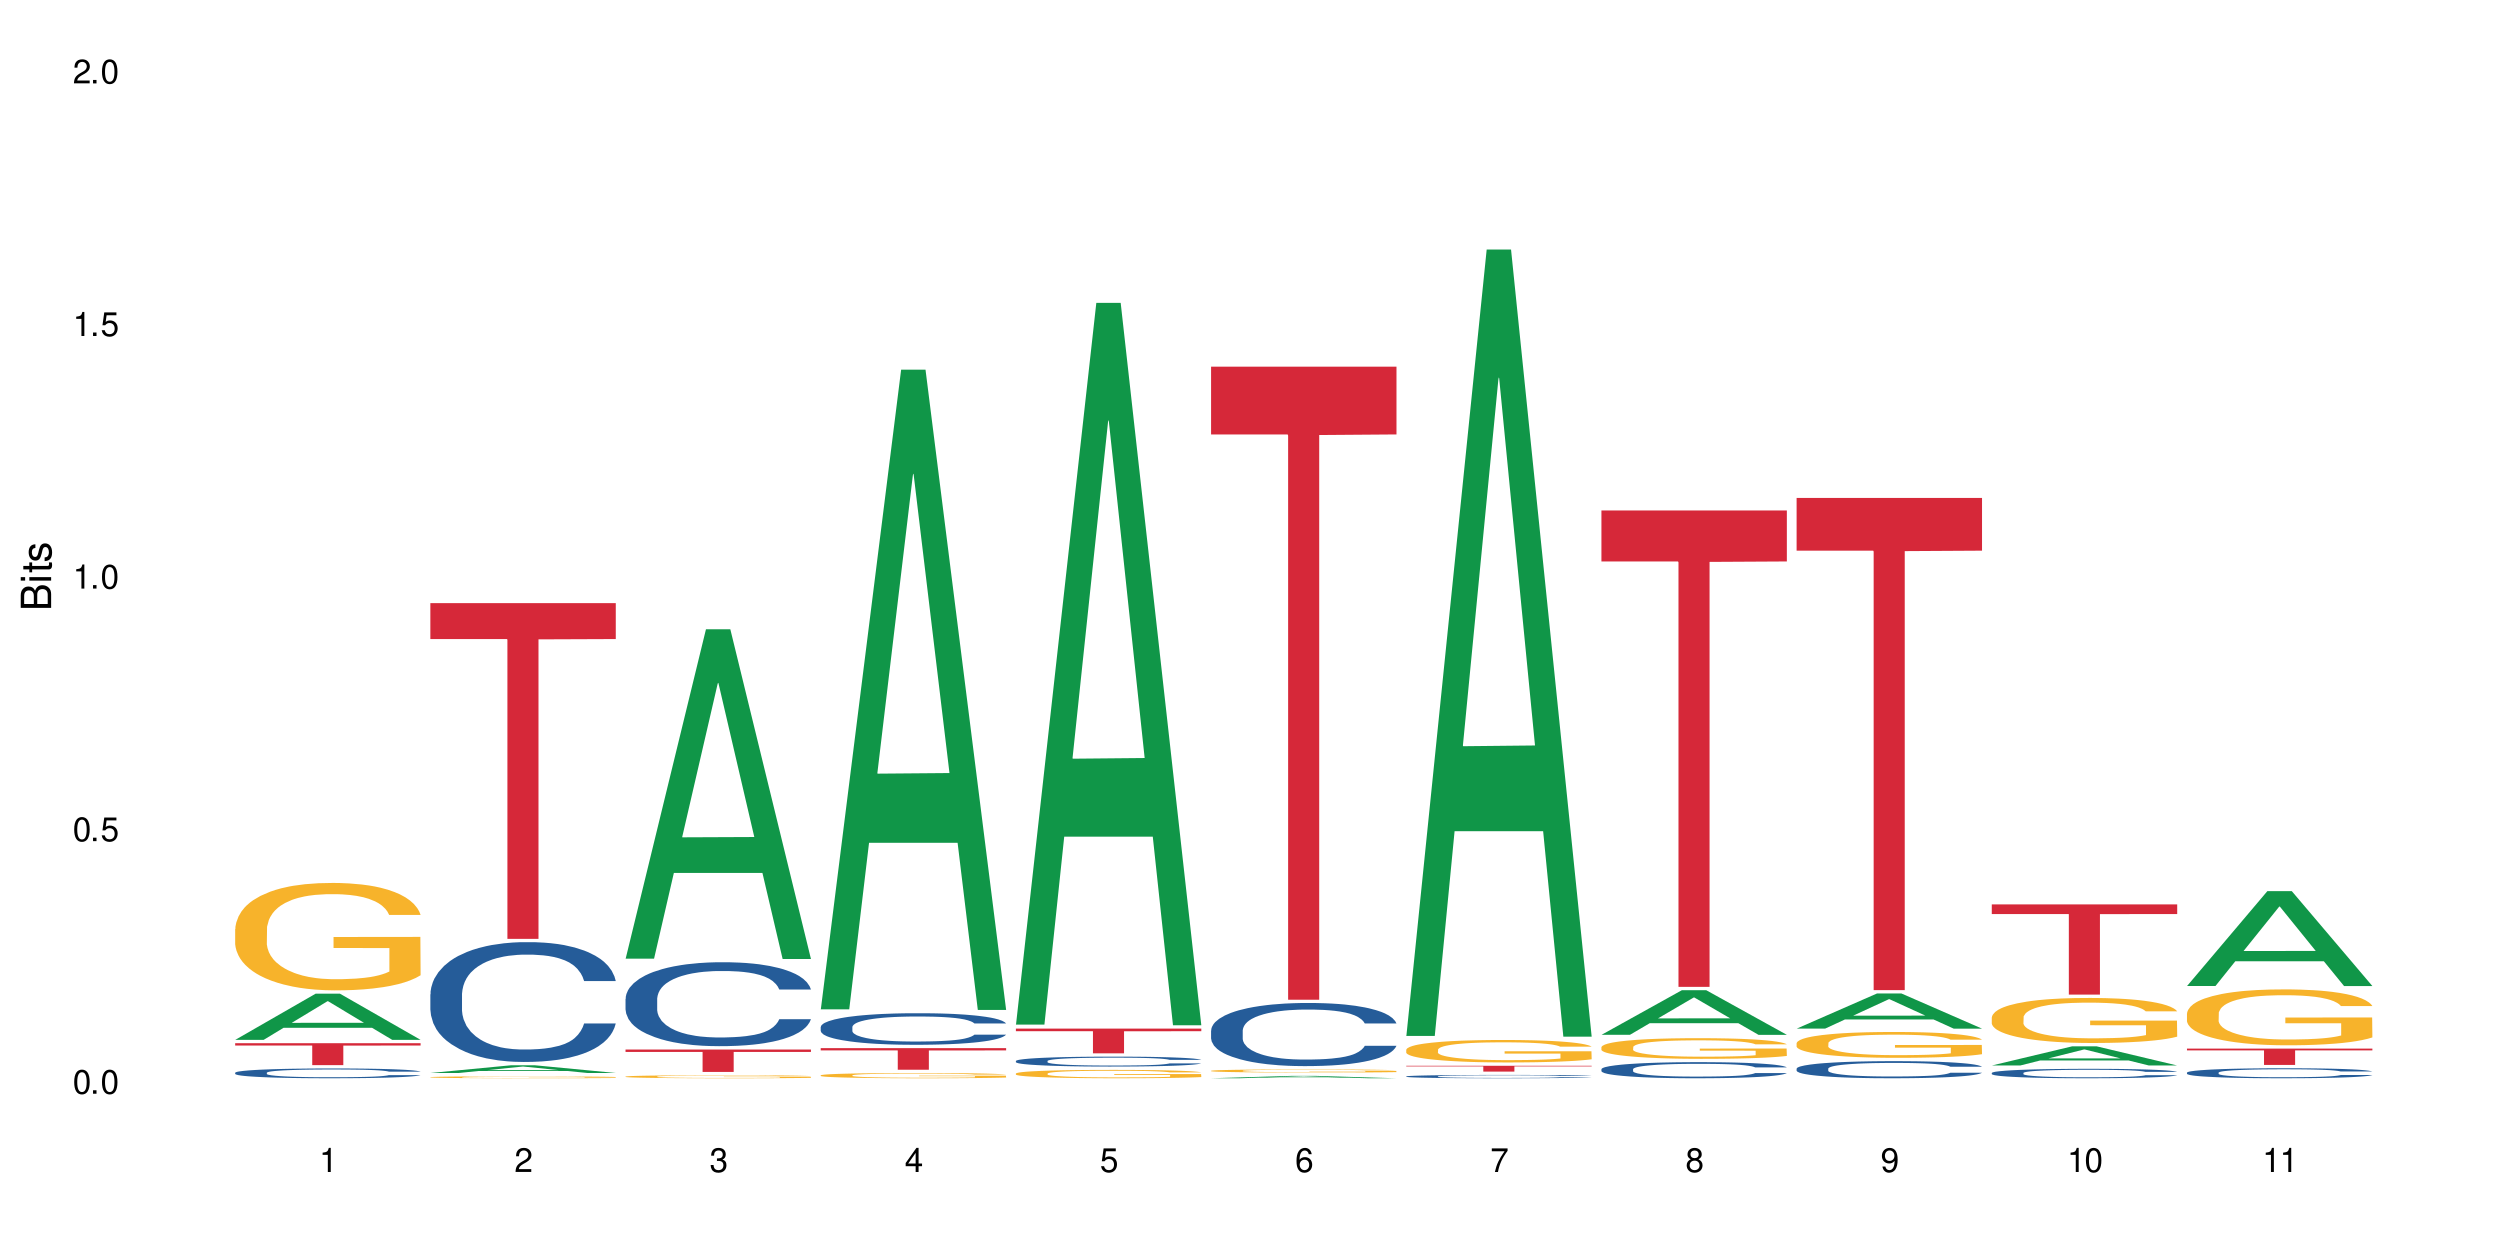 <?xml version="1.0" encoding="UTF-8"?>
<svg xmlns="http://www.w3.org/2000/svg" xmlns:xlink="http://www.w3.org/1999/xlink" width="720" height="360" viewBox="0 0 720 360">
<defs>
<g>
<g id="glyph-0-0">
</g>
<g id="glyph-0-1">
<path d="M 2.641 -6.938 C 2 -6.938 1.422 -6.656 1.078 -6.172 C 0.641 -5.562 0.406 -4.641 0.406 -3.359 C 0.406 -1.016 1.188 0.219 2.641 0.219 C 4.078 0.219 4.859 -1.016 4.859 -3.297 C 4.859 -4.641 4.656 -5.547 4.203 -6.172 C 3.844 -6.656 3.281 -6.938 2.641 -6.938 Z M 2.641 -6.188 C 3.547 -6.188 4 -5.25 4 -3.375 C 4 -1.406 3.562 -0.484 2.625 -0.484 C 1.734 -0.484 1.281 -1.438 1.281 -3.344 C 1.281 -5.25 1.734 -6.188 2.641 -6.188 Z M 2.641 -6.188 "/>
</g>
<g id="glyph-0-2">
<path d="M 1.828 -1 L 0.828 -1 L 0.828 0 L 1.828 0 Z M 1.828 -1 "/>
</g>
<g id="glyph-0-3">
<path d="M 4.562 -6.797 L 1.062 -6.797 L 0.547 -3.094 L 1.328 -3.094 C 1.719 -3.562 2.047 -3.734 2.578 -3.734 C 3.484 -3.734 4.062 -3.109 4.062 -2.094 C 4.062 -1.125 3.484 -0.531 2.578 -0.531 C 1.828 -0.531 1.375 -0.906 1.188 -1.672 L 0.328 -1.672 C 0.453 -1.109 0.547 -0.844 0.75 -0.594 C 1.125 -0.078 1.828 0.219 2.594 0.219 C 3.969 0.219 4.922 -0.781 4.922 -2.219 C 4.922 -3.562 4.031 -4.484 2.719 -4.484 C 2.25 -4.484 1.859 -4.359 1.469 -4.062 L 1.734 -5.969 L 4.562 -5.969 Z M 4.562 -6.797 "/>
</g>
<g id="glyph-0-4">
<path d="M 2.484 -4.938 L 2.484 0 L 3.328 0 L 3.328 -6.938 L 2.766 -6.938 C 2.469 -5.875 2.281 -5.734 0.984 -5.562 L 0.984 -4.938 Z M 2.484 -4.938 "/>
</g>
<g id="glyph-0-5">
<path d="M 4.859 -0.828 L 1.281 -0.828 C 1.359 -1.406 1.672 -1.781 2.5 -2.281 L 3.469 -2.828 C 4.406 -3.344 4.906 -4.062 4.906 -4.906 C 4.906 -5.484 4.672 -6.031 4.266 -6.406 C 3.859 -6.766 3.375 -6.938 2.719 -6.938 C 1.859 -6.938 1.219 -6.625 0.844 -6.031 C 0.609 -5.672 0.5 -5.234 0.484 -4.531 L 1.328 -4.531 C 1.359 -5.016 1.406 -5.281 1.531 -5.516 C 1.75 -5.938 2.188 -6.203 2.703 -6.203 C 3.469 -6.203 4.031 -5.641 4.031 -4.891 C 4.031 -4.344 3.719 -3.859 3.125 -3.516 L 2.234 -3 C 0.812 -2.172 0.406 -1.531 0.328 -0.016 L 4.859 -0.016 Z M 4.859 -0.828 "/>
</g>
<g id="glyph-0-6">
<path d="M 2.125 -3.188 L 2.578 -3.188 C 3.5 -3.188 3.984 -2.766 3.984 -1.922 C 3.984 -1.062 3.469 -0.531 2.594 -0.531 C 1.656 -0.531 1.203 -1 1.156 -2.016 L 0.312 -2.016 C 0.344 -1.453 0.438 -1.094 0.609 -0.781 C 0.953 -0.109 1.625 0.219 2.547 0.219 C 3.953 0.219 4.859 -0.625 4.859 -1.938 C 4.859 -2.828 4.516 -3.297 3.703 -3.594 C 4.344 -3.844 4.656 -4.328 4.656 -5.031 C 4.656 -6.219 3.875 -6.938 2.578 -6.938 C 1.203 -6.938 0.484 -6.172 0.453 -4.703 L 1.297 -4.703 C 1.312 -5.125 1.344 -5.359 1.453 -5.578 C 1.641 -5.969 2.062 -6.203 2.594 -6.203 C 3.344 -6.203 3.797 -5.75 3.797 -5 C 3.797 -4.516 3.609 -4.219 3.25 -4.047 C 3.016 -3.953 2.703 -3.922 2.125 -3.906 Z M 2.125 -3.188 "/>
</g>
<g id="glyph-0-7">
<path d="M 3.141 -1.672 L 3.141 0 L 3.984 0 L 3.984 -1.672 L 4.984 -1.672 L 4.984 -2.438 L 3.984 -2.438 L 3.984 -6.938 L 3.359 -6.938 L 0.266 -2.578 L 0.266 -1.672 Z M 3.141 -2.438 L 1 -2.438 L 3.141 -5.5 Z M 3.141 -2.438 "/>
</g>
<g id="glyph-0-8">
<path d="M 4.781 -5.125 C 4.609 -6.266 3.891 -6.938 2.844 -6.938 C 2.094 -6.938 1.422 -6.578 1.031 -5.953 C 0.594 -5.266 0.406 -4.422 0.406 -3.172 C 0.406 -2 0.578 -1.25 0.984 -0.641 C 1.359 -0.078 1.953 0.219 2.703 0.219 C 3.984 0.219 4.922 -0.75 4.922 -2.094 C 4.922 -3.375 4.062 -4.281 2.844 -4.281 C 2.172 -4.281 1.641 -4.031 1.281 -3.516 C 1.281 -5.234 1.828 -6.188 2.797 -6.188 C 3.391 -6.188 3.797 -5.797 3.938 -5.125 Z M 2.734 -3.531 C 3.547 -3.531 4.062 -2.953 4.062 -2.031 C 4.062 -1.156 3.484 -0.531 2.703 -0.531 C 1.922 -0.531 1.328 -1.188 1.328 -2.078 C 1.328 -2.938 1.906 -3.531 2.734 -3.531 Z M 2.734 -3.531 "/>
</g>
<g id="glyph-0-9">
<path d="M 4.984 -6.797 L 0.438 -6.797 L 0.438 -5.969 L 4.109 -5.969 C 2.5 -3.656 1.828 -2.234 1.328 0 L 2.219 0 C 2.594 -2.172 3.453 -4.047 4.984 -6.094 Z M 4.984 -6.797 "/>
</g>
<g id="glyph-0-10">
<path d="M 3.75 -3.656 C 4.469 -4.094 4.688 -4.438 4.688 -5.078 C 4.688 -6.172 3.844 -6.938 2.641 -6.938 C 1.438 -6.938 0.594 -6.172 0.594 -5.094 C 0.594 -4.438 0.812 -4.094 1.516 -3.656 C 0.734 -3.266 0.359 -2.703 0.359 -1.922 C 0.359 -0.656 1.281 0.219 2.641 0.219 C 3.984 0.219 4.922 -0.656 4.922 -1.922 C 4.922 -2.703 4.531 -3.266 3.75 -3.656 Z M 2.641 -6.188 C 3.359 -6.188 3.812 -5.75 3.812 -5.062 C 3.812 -4.406 3.344 -3.984 2.641 -3.984 C 1.922 -3.984 1.453 -4.406 1.453 -5.078 C 1.453 -5.75 1.922 -6.188 2.641 -6.188 Z M 2.641 -3.266 C 3.484 -3.266 4.062 -2.719 4.062 -1.906 C 4.062 -1.078 3.484 -0.531 2.625 -0.531 C 1.797 -0.531 1.219 -1.094 1.219 -1.906 C 1.219 -2.719 1.781 -3.266 2.641 -3.266 Z M 2.641 -3.266 "/>
</g>
<g id="glyph-0-11">
<path d="M 0.516 -1.578 C 0.672 -0.453 1.406 0.219 2.438 0.219 C 3.188 0.219 3.859 -0.141 4.266 -0.766 C 4.688 -1.453 4.891 -2.297 4.891 -3.547 C 4.891 -4.719 4.703 -5.453 4.312 -6.078 C 3.938 -6.641 3.344 -6.938 2.594 -6.938 C 1.297 -6.938 0.359 -5.969 0.359 -4.625 C 0.359 -3.344 1.234 -2.453 2.453 -2.453 C 3.094 -2.453 3.578 -2.672 4.016 -3.203 C 4 -1.484 3.469 -0.531 2.5 -0.531 C 1.906 -0.531 1.484 -0.906 1.359 -1.578 Z M 2.578 -6.203 C 3.375 -6.203 3.969 -5.531 3.969 -4.641 C 3.969 -3.797 3.391 -3.188 2.547 -3.188 C 1.734 -3.188 1.234 -3.766 1.234 -4.688 C 1.234 -5.562 1.797 -6.203 2.578 -6.203 Z M 2.578 -6.203 "/>
</g>
<g id="glyph-1-0">
</g>
<g id="glyph-1-1">
<path d="M 0 -0.953 L 0 -4.891 C 0 -5.719 -0.234 -6.344 -0.734 -6.797 C -1.188 -7.234 -1.812 -7.469 -2.5 -7.469 C -3.547 -7.469 -4.188 -7 -4.625 -5.875 C -4.984 -6.688 -5.625 -7.094 -6.531 -7.094 C -7.172 -7.094 -7.734 -6.859 -8.141 -6.391 C -8.562 -5.922 -8.75 -5.344 -8.75 -4.5 L -8.75 -0.953 Z M -4.984 -2.062 L -7.766 -2.062 L -7.766 -4.219 C -7.766 -4.844 -7.688 -5.203 -7.453 -5.5 C -7.219 -5.812 -6.859 -5.969 -6.375 -5.969 C -5.891 -5.969 -5.531 -5.812 -5.297 -5.5 C -5.062 -5.203 -4.984 -4.844 -4.984 -4.219 Z M -0.984 -2.062 L -4 -2.062 L -4 -4.781 C -4 -5.766 -3.438 -6.359 -2.484 -6.359 C -1.547 -6.359 -0.984 -5.766 -0.984 -4.781 Z M -0.984 -2.062 "/>
</g>
<g id="glyph-1-2">
<path d="M -6.281 -1.797 L -6.281 -0.797 L 0 -0.797 L 0 -1.797 Z M -8.75 -1.797 L -8.75 -0.797 L -7.484 -0.797 L -7.484 -1.797 Z M -8.75 -1.797 "/>
</g>
<g id="glyph-1-3">
<path d="M -6.281 -3.047 L -6.281 -2.016 L -8.016 -2.016 L -8.016 -1.016 L -6.281 -1.016 L -6.281 -0.172 L -5.469 -0.172 L -5.469 -1.016 L -0.719 -1.016 C -0.078 -1.016 0.281 -1.453 0.281 -2.234 C 0.281 -2.5 0.25 -2.719 0.188 -3.047 L -0.641 -3.047 C -0.609 -2.906 -0.594 -2.766 -0.594 -2.562 C -0.594 -2.141 -0.719 -2.016 -1.156 -2.016 L -5.469 -2.016 L -5.469 -3.047 Z M -6.281 -3.047 "/>
</g>
<g id="glyph-1-4">
<path d="M -4.531 -5.25 C -5.766 -5.25 -6.469 -4.422 -6.469 -2.969 C -6.469 -1.516 -5.719 -0.562 -4.547 -0.562 C -3.562 -0.562 -3.094 -1.062 -2.734 -2.562 L -2.516 -3.484 C -2.344 -4.188 -2.094 -4.469 -1.641 -4.469 C -1.047 -4.469 -0.641 -3.875 -0.641 -3 C -0.641 -2.453 -0.797 -2 -1.062 -1.75 C -1.25 -1.594 -1.422 -1.531 -1.875 -1.469 L -1.875 -0.406 C -0.422 -0.453 0.281 -1.266 0.281 -2.922 C 0.281 -4.5 -0.5 -5.516 -1.719 -5.516 C -2.656 -5.516 -3.172 -4.984 -3.469 -3.734 L -3.703 -2.766 C -3.891 -1.953 -4.156 -1.609 -4.594 -1.609 C -5.188 -1.609 -5.547 -2.125 -5.547 -2.938 C -5.547 -3.75 -5.203 -4.172 -4.531 -4.203 Z M -4.531 -5.25 "/>
</g>
</g>
</defs>
<rect x="-72" y="-36" width="864" height="432" fill="rgb(100%, 100%, 100%)" fill-opacity="1"/>
<path fill-rule="nonzero" fill="rgb(6.275%, 58.824%, 28.235%)" fill-opacity="1" d="M 67.73 299.473 L 67.789 299.461 L 90.895 286.184 L 97.91 286.184 L 121.133 299.484 L 112.973 299.484 L 107.152 296.012 L 81.652 296.012 L 75.945 299.473 L 67.73 299.473 L 84.105 294.578 L 104.816 294.562 L 94.488 288.355 L 94.375 288.344 L 94.262 288.383 L 84.047 294.562 L 84.105 294.578 Z M 67.73 299.473 "/>
<path fill-rule="nonzero" fill="rgb(14.51%, 36.078%, 60%)" fill-opacity="1" d="M 67.73 308.945 L 67.797 308.941 L 67.797 308.879 L 67.992 308.781 L 68.449 308.656 L 68.902 308.574 L 70.074 308.422 L 71.703 308.273 L 73.398 308.16 L 74.633 308.094 L 75.742 308.043 L 78.281 307.945 L 79.91 307.898 L 81.668 307.852 L 83.816 307.809 L 85.379 307.785 L 88.895 307.742 L 91.5 307.723 L 93.52 307.715 L 97.883 307.715 L 100.488 307.727 L 102.375 307.738 L 104.461 307.762 L 106.219 307.785 L 109.281 307.84 L 112.016 307.914 L 113.254 307.953 L 115.207 308.035 L 116.703 308.109 L 117.746 308.18 L 118.918 308.273 L 119.961 308.391 L 120.742 308.52 L 121.133 308.633 L 112.016 308.633 L 111.559 308.527 L 111.039 308.449 L 110.062 308.344 L 109.086 308.27 L 107.715 308.195 L 106.48 308.145 L 104.785 308.094 L 103.289 308.066 L 101.727 308.043 L 100.227 308.027 L 97.363 308.012 L 94.039 308.012 L 92.805 308.016 L 90.262 308.035 L 88.895 308.055 L 86.941 308.09 L 85.574 308.125 L 83.945 308.176 L 82.84 308.219 L 81.473 308.285 L 80.496 308.348 L 79.387 308.43 L 78.738 308.496 L 78.152 308.566 L 77.629 308.652 L 77.238 308.742 L 76.977 308.84 L 76.848 308.93 L 76.848 309.332 L 76.977 309.422 L 77.305 309.531 L 78.152 309.688 L 79.387 309.824 L 80.82 309.934 L 82.188 310.012 L 82.969 310.047 L 84.012 310.09 L 85.641 310.141 L 87.984 310.191 L 89.352 310.215 L 91.438 310.234 L 93.586 310.242 L 96.449 310.242 L 98.988 310.234 L 100.684 310.219 L 102.441 310.199 L 104.852 310.156 L 106.348 310.113 L 107.652 310.066 L 108.629 310.016 L 109.281 309.977 L 110.258 309.895 L 111.039 309.809 L 111.625 309.719 L 112.016 309.629 L 121.133 309.629 L 120.742 309.734 L 120.156 309.832 L 119.57 309.91 L 118.656 310 L 117.613 310.078 L 116.117 310.168 L 114.879 310.227 L 113.254 310.293 L 111.754 310.344 L 110.125 310.387 L 107.715 310.438 L 106.152 310.465 L 104.461 310.484 L 102.441 310.508 L 99.902 310.523 L 97.168 310.535 L 94.625 310.539 L 91.891 310.531 L 89.871 310.523 L 87.203 310.5 L 83.883 310.453 L 81.473 310.402 L 79.582 310.355 L 77.957 310.305 L 76.133 310.234 L 73.789 310.121 L 72.355 310.031 L 71.379 309.961 L 70.27 309.859 L 69.488 309.77 L 68.578 309.625 L 67.926 309.441 L 67.73 309.301 Z M 67.73 308.945 "/>
<path fill-rule="nonzero" fill="rgb(96.863%, 70.196%, 16.863%)" fill-opacity="1" d="M 67.73 267.535 L 67.797 267.508 L 67.797 266.945 L 68.055 265.672 L 68.707 263.922 L 69.555 262.48 L 70.465 261.348 L 71.051 260.754 L 72.027 259.906 L 72.875 259.285 L 75.023 258.016 L 77.762 256.828 L 79.258 256.32 L 80.949 255.84 L 83.359 255.301 L 84.469 255.105 L 87.855 254.652 L 91.695 254.371 L 95.93 254.285 L 97.883 254.312 L 100.555 254.426 L 104.199 254.738 L 106.285 255.02 L 107.91 255.301 L 109.605 255.668 L 111.688 256.234 L 113.645 256.914 L 115.207 257.59 L 116.77 258.438 L 118.07 259.344 L 119.18 260.332 L 120.156 261.52 L 120.742 262.508 L 121.133 263.496 L 112.078 263.496 L 111.559 262.508 L 110.973 261.746 L 109.996 260.812 L 109.02 260.133 L 108.043 259.598 L 106.219 258.863 L 104.656 258.41 L 102.703 258.016 L 100.812 257.762 L 98.664 257.59 L 97.363 257.535 L 93.91 257.535 L 90.785 257.73 L 88.961 257.957 L 87.66 258.184 L 85.836 258.609 L 84.727 258.949 L 84.078 259.172 L 82.125 260.051 L 80.82 260.84 L 80.105 261.379 L 79.191 262.227 L 78.543 262.988 L 77.824 264.117 L 77.434 264.965 L 76.914 266.887 L 76.848 271.973 L 77.043 273.047 L 77.434 274.207 L 77.957 275.223 L 78.738 276.297 L 79.52 277.117 L 80.887 278.219 L 82.059 278.953 L 82.969 279.434 L 84.727 280.195 L 85.445 280.449 L 87.137 280.957 L 88.895 281.355 L 91.047 281.691 L 92.672 281.863 L 95.277 282.004 L 98.598 282.004 L 102.508 281.836 L 104.98 281.609 L 106.676 281.383 L 107.781 281.184 L 109.148 280.875 L 110.125 280.59 L 111.039 280.281 L 112.145 279.801 L 112.145 273.047 L 96.059 273.02 L 96.059 269.855 L 121.066 269.824 L 121.133 280.875 L 119.766 281.637 L 118.07 282.371 L 116.441 282.938 L 114.75 283.418 L 112.34 283.953 L 110.387 284.293 L 107.391 284.688 L 104.656 284.941 L 101.789 285.113 L 99.25 285.195 L 96.254 285.227 L 93.586 285.168 L 90.719 285 L 88.441 284.773 L 86.355 284.492 L 84.273 284.125 L 81.668 283.531 L 79.973 283.051 L 78.215 282.457 L 76.457 281.75 L 74.895 280.988 L 73.852 280.395 L 72.812 279.715 L 71.703 278.867 L 70.66 277.906 L 69.879 277.031 L 69.164 276.043 L 68.645 275.109 L 68.121 273.84 L 67.859 272.82 L 67.73 271.945 Z M 67.73 267.535 "/>
<path fill-rule="nonzero" fill="rgb(83.922%, 15.686%, 22.353%)" fill-opacity="1" d="M 67.73 300.445 L 121.133 300.445 L 121.133 301.121 L 98.875 301.125 L 98.875 306.758 L 89.922 306.758 L 89.922 301.133 L 89.793 301.121 L 67.73 301.121 Z M 67.73 300.445 "/>
<path fill-rule="nonzero" fill="rgb(6.275%, 58.824%, 28.235%)" fill-opacity="1" d="M 123.941 309.02 L 124 309.016 L 147.105 306.805 L 154.125 306.805 L 177.344 309.02 L 169.184 309.02 L 163.367 308.441 L 137.863 308.441 L 132.156 309.02 L 123.941 309.02 L 140.316 308.203 L 161.027 308.203 L 150.699 307.168 L 150.586 307.168 L 150.473 307.172 L 140.258 308.203 L 140.316 308.203 Z M 123.941 309.02 "/>
<path fill-rule="nonzero" fill="rgb(14.51%, 36.078%, 60%)" fill-opacity="1" d="M 123.941 286.363 L 124.008 286.332 L 124.008 285.574 L 124.203 284.379 L 124.66 282.863 L 125.113 281.824 L 126.285 279.965 L 127.914 278.168 L 129.609 276.777 L 130.844 275.961 L 131.953 275.328 L 134.492 274.164 L 136.121 273.562 L 137.879 273.027 L 140.027 272.492 L 141.59 272.176 L 145.109 271.672 L 147.711 271.449 L 149.73 271.355 L 154.094 271.355 L 156.699 271.484 L 158.59 271.641 L 160.672 271.891 L 162.43 272.176 L 165.492 272.871 L 168.227 273.754 L 169.465 274.258 L 171.418 275.234 L 172.914 276.18 L 173.957 277 L 175.129 278.168 L 176.172 279.586 L 176.953 281.191 L 177.344 282.547 L 168.227 282.547 L 167.77 281.289 L 167.25 280.309 L 166.273 279.02 L 165.297 278.102 L 163.93 277.188 L 162.691 276.59 L 160.996 275.992 L 159.5 275.613 L 157.938 275.328 L 156.438 275.141 L 153.574 274.949 L 150.254 274.949 L 149.016 275.012 L 146.477 275.266 L 145.109 275.488 L 143.152 275.93 L 141.785 276.336 L 140.156 276.969 L 139.051 277.504 L 137.684 278.324 L 136.707 279.051 L 135.598 280.09 L 134.949 280.879 L 134.363 281.762 L 133.84 282.801 L 133.449 283.906 L 133.191 285.07 L 133.059 286.207 L 133.059 291.094 L 133.191 292.227 L 133.516 293.551 L 134.363 295.477 L 135.598 297.145 L 137.031 298.469 L 138.398 299.418 L 139.18 299.859 L 140.223 300.363 L 141.852 300.992 L 144.195 301.625 L 145.562 301.875 L 147.648 302.129 L 149.797 302.254 L 152.66 302.254 L 155.203 302.129 L 156.895 301.969 L 158.652 301.719 L 161.062 301.184 L 162.559 300.676 L 163.863 300.078 L 164.84 299.48 L 165.492 298.977 L 166.469 297.996 L 167.25 296.926 L 167.836 295.82 L 168.227 294.75 L 177.344 294.75 L 176.953 296.012 L 176.367 297.242 L 175.781 298.156 L 174.867 299.258 L 173.828 300.234 L 172.328 301.34 L 171.09 302.066 L 169.465 302.852 L 167.965 303.453 L 166.336 303.988 L 163.93 304.617 L 162.363 304.934 L 160.672 305.219 L 158.652 305.469 L 156.113 305.691 L 153.379 305.816 L 150.84 305.848 L 148.102 305.785 L 146.086 305.66 L 143.414 305.375 L 140.094 304.809 L 137.684 304.207 L 135.793 303.609 L 134.168 302.98 L 132.344 302.129 L 130 300.742 L 128.566 299.668 L 127.59 298.785 L 126.48 297.555 L 125.699 296.453 L 124.789 294.688 L 124.137 292.449 L 123.941 290.715 Z M 123.941 286.363 "/>
<path fill-rule="nonzero" fill="rgb(96.863%, 70.196%, 16.863%)" fill-opacity="1" d="M 123.941 310.219 L 124.008 310.219 L 124.008 310.207 L 124.27 310.184 L 124.918 310.152 L 125.766 310.129 L 126.676 310.105 L 127.266 310.098 L 128.242 310.082 L 129.086 310.07 L 131.234 310.047 L 133.973 310.023 L 135.469 310.016 L 137.164 310.008 L 139.57 309.996 L 140.68 309.992 L 144.066 309.984 L 147.906 309.98 L 156.766 309.98 L 160.41 309.988 L 162.496 309.992 L 164.125 309.996 L 165.816 310.004 L 167.902 310.016 L 169.855 310.027 L 171.418 310.039 L 172.98 310.055 L 174.281 310.07 L 175.391 310.09 L 176.367 310.109 L 176.953 310.129 L 177.344 310.145 L 168.293 310.145 L 167.77 310.129 L 167.184 310.113 L 166.207 310.098 L 164.254 310.074 L 162.43 310.062 L 160.867 310.055 L 158.914 310.047 L 157.023 310.043 L 154.875 310.039 L 150.121 310.039 L 146.996 310.043 L 145.172 310.047 L 143.871 310.051 L 142.047 310.059 L 140.941 310.062 L 140.289 310.066 L 138.336 310.082 L 137.031 310.098 L 136.316 310.105 L 135.402 310.121 L 134.754 310.137 L 134.035 310.156 L 133.645 310.172 L 133.125 310.207 L 133.059 310.297 L 133.254 310.316 L 133.645 310.34 L 134.168 310.355 L 134.949 310.375 L 135.73 310.391 L 137.098 310.41 L 138.27 310.426 L 139.18 310.434 L 140.941 310.445 L 141.656 310.453 L 143.348 310.461 L 145.109 310.469 L 147.258 310.473 L 148.883 310.477 L 151.488 310.48 L 154.812 310.48 L 158.719 310.477 L 161.191 310.473 L 162.887 310.469 L 163.992 310.465 L 165.359 310.461 L 166.336 310.453 L 167.25 310.449 L 168.355 310.441 L 168.355 310.316 L 152.27 310.316 L 152.27 310.262 L 177.277 310.258 L 177.344 310.461 L 175.977 310.473 L 174.281 310.484 L 172.656 310.496 L 170.961 310.504 L 168.551 310.516 L 166.598 310.52 L 163.602 310.527 L 160.867 310.531 L 158 310.535 L 155.461 310.539 L 152.465 310.539 L 149.797 310.535 L 146.93 310.535 L 144.652 310.531 L 142.566 310.523 L 140.484 310.52 L 137.879 310.508 L 136.188 310.5 L 134.426 310.488 L 132.668 310.477 L 131.105 310.461 L 130.062 310.449 L 129.023 310.438 L 127.914 310.422 L 126.871 310.406 L 126.09 310.391 L 125.375 310.371 L 124.855 310.355 L 124.332 310.332 L 124.074 310.312 L 123.941 310.297 Z M 123.941 310.219 "/>
<path fill-rule="nonzero" fill="rgb(83.922%, 15.686%, 22.353%)" fill-opacity="1" d="M 123.941 173.695 L 177.344 173.695 L 177.344 184.047 L 155.086 184.137 L 155.086 270.398 L 146.133 270.398 L 146.133 184.23 L 146.004 184.047 L 123.941 184.047 Z M 123.941 173.695 "/>
<path fill-rule="nonzero" fill="rgb(6.275%, 58.824%, 28.235%)" fill-opacity="1" d="M 180.152 276.094 L 180.211 276.004 L 203.316 181.238 L 210.336 181.238 L 233.555 276.184 L 225.395 276.184 L 219.578 251.398 L 194.074 251.398 L 188.371 276.094 L 180.152 276.094 L 196.527 241.148 L 217.238 241.059 L 206.91 196.75 L 206.797 196.66 L 206.684 196.93 L 196.473 241.059 L 196.527 241.148 Z M 180.152 276.094 "/>
<path fill-rule="nonzero" fill="rgb(14.51%, 36.078%, 60%)" fill-opacity="1" d="M 180.152 287.652 L 180.219 287.629 L 180.219 287.102 L 180.414 286.262 L 180.871 285.203 L 181.324 284.473 L 182.5 283.172 L 184.125 281.91 L 185.82 280.941 L 187.059 280.367 L 188.164 279.926 L 190.703 279.109 L 192.332 278.688 L 194.09 278.312 L 196.238 277.938 L 197.801 277.715 L 201.32 277.363 L 203.922 277.207 L 205.941 277.141 L 210.305 277.141 L 212.91 277.23 L 214.801 277.34 L 216.883 277.52 L 218.641 277.715 L 221.703 278.203 L 224.438 278.82 L 225.676 279.172 L 227.629 279.859 L 229.125 280.52 L 230.168 281.094 L 231.34 281.91 L 232.383 282.906 L 233.164 284.031 L 233.555 284.98 L 224.438 284.98 L 223.98 284.098 L 223.461 283.414 L 222.484 282.508 L 221.508 281.867 L 220.141 281.227 L 218.902 280.809 L 217.207 280.387 L 215.711 280.125 L 214.148 279.926 L 212.648 279.793 L 209.785 279.66 L 206.465 279.66 L 205.227 279.703 L 202.688 279.879 L 201.32 280.035 L 199.363 280.344 L 197.996 280.633 L 196.371 281.074 L 195.262 281.449 L 193.895 282.023 L 192.918 282.531 L 191.812 283.258 L 191.16 283.812 L 190.574 284.43 L 190.051 285.156 L 189.66 285.93 L 189.402 286.746 L 189.27 287.543 L 189.27 290.965 L 189.402 291.762 L 189.727 292.688 L 190.574 294.035 L 191.812 295.203 L 193.242 296.133 L 194.609 296.793 L 195.395 297.102 L 196.434 297.457 L 198.062 297.898 L 200.406 298.34 L 201.773 298.516 L 203.859 298.691 L 206.008 298.781 L 208.875 298.781 L 211.414 298.691 L 213.105 298.582 L 214.863 298.406 L 217.273 298.031 L 218.773 297.676 L 220.074 297.258 L 221.051 296.84 L 221.703 296.484 L 222.68 295.801 L 223.461 295.051 L 224.047 294.277 L 224.438 293.527 L 233.555 293.527 L 233.164 294.41 L 232.578 295.27 L 231.992 295.91 L 231.082 296.684 L 230.039 297.367 L 228.539 298.141 L 227.305 298.648 L 225.676 299.199 L 224.176 299.621 L 222.551 299.996 L 220.141 300.438 L 218.578 300.66 L 216.883 300.855 L 214.863 301.035 L 212.324 301.188 L 209.59 301.277 L 207.051 301.297 L 204.316 301.254 L 202.297 301.168 L 199.625 300.969 L 196.305 300.57 L 193.895 300.152 L 192.008 299.73 L 190.379 299.289 L 188.555 298.691 L 186.211 297.723 L 184.777 296.973 L 183.801 296.352 L 182.695 295.492 L 181.914 294.719 L 181 293.48 L 180.348 291.914 L 180.152 290.699 Z M 180.152 287.652 "/>
<path fill-rule="nonzero" fill="rgb(96.863%, 70.196%, 16.863%)" fill-opacity="1" d="M 180.152 310.043 L 180.219 310.043 L 180.219 310.027 L 180.48 309.992 L 181.129 309.945 L 181.977 309.902 L 182.891 309.871 L 183.477 309.855 L 184.453 309.832 L 185.297 309.812 L 187.449 309.777 L 190.184 309.746 L 191.68 309.73 L 193.375 309.719 L 195.785 309.703 L 196.891 309.699 L 200.277 309.684 L 204.121 309.676 L 210.305 309.676 L 212.977 309.68 L 216.621 309.688 L 218.707 309.695 L 220.336 309.703 L 222.027 309.715 L 224.113 309.73 L 226.066 309.746 L 227.629 309.766 L 229.191 309.789 L 230.492 309.816 L 231.602 309.844 L 232.578 309.875 L 233.164 309.902 L 233.555 309.93 L 224.504 309.93 L 223.98 309.902 L 223.395 309.883 L 222.418 309.855 L 221.441 309.836 L 220.465 309.824 L 218.641 309.801 L 217.078 309.789 L 215.125 309.777 L 213.238 309.773 L 211.086 309.766 L 206.332 309.766 L 203.207 309.77 L 201.383 309.777 L 200.082 309.785 L 198.258 309.797 L 197.152 309.805 L 196.5 309.812 L 194.547 309.836 L 193.242 309.859 L 192.527 309.871 L 191.617 309.895 L 190.965 309.918 L 190.246 309.949 L 189.855 309.973 L 189.336 310.027 L 189.27 310.168 L 189.465 310.199 L 189.855 310.23 L 190.379 310.258 L 191.16 310.289 L 191.941 310.312 L 193.309 310.344 L 194.48 310.363 L 195.395 310.375 L 197.152 310.398 L 197.867 310.406 L 199.562 310.418 L 201.32 310.43 L 203.469 310.438 L 205.098 310.445 L 207.699 310.449 L 211.023 310.449 L 214.93 310.441 L 217.402 310.438 L 219.098 310.43 L 220.203 310.426 L 221.57 310.418 L 222.551 310.41 L 223.461 310.398 L 224.566 310.387 L 224.566 310.199 L 208.484 310.195 L 208.484 310.109 L 233.488 310.109 L 233.555 310.418 L 232.188 310.438 L 230.492 310.457 L 228.867 310.473 L 227.172 310.488 L 224.762 310.504 L 222.809 310.512 L 219.812 310.523 L 217.078 310.531 L 214.215 310.535 L 211.672 310.535 L 208.68 310.539 L 206.008 310.535 L 203.141 310.531 L 200.863 310.523 L 198.777 310.516 L 196.695 310.508 L 194.09 310.492 L 192.398 310.477 L 190.641 310.461 L 188.879 310.441 L 187.316 310.418 L 186.277 310.402 L 185.234 310.383 L 184.125 310.359 L 183.086 310.332 L 182.305 310.309 L 181.586 310.281 L 181.066 310.254 L 180.543 310.219 L 180.285 310.191 L 180.152 310.168 Z M 180.152 310.043 "/>
<path fill-rule="nonzero" fill="rgb(83.922%, 15.686%, 22.353%)" fill-opacity="1" d="M 180.152 302.258 L 233.555 302.258 L 233.555 302.949 L 211.301 302.953 L 211.301 308.715 L 202.344 308.715 L 202.344 302.961 L 202.215 302.949 L 180.152 302.949 Z M 180.152 302.258 "/>
<path fill-rule="nonzero" fill="rgb(6.275%, 58.824%, 28.235%)" fill-opacity="1" d="M 236.367 290.68 L 236.422 290.508 L 259.527 106.461 L 266.547 106.461 L 289.766 290.855 L 281.609 290.855 L 275.789 242.723 L 250.285 242.723 L 244.582 290.68 L 236.367 290.68 L 252.738 222.812 L 273.449 222.637 L 263.121 136.586 L 263.008 136.414 L 262.895 136.934 L 252.684 222.637 L 252.738 222.812 Z M 236.367 290.68 "/>
<path fill-rule="nonzero" fill="rgb(14.51%, 36.078%, 60%)" fill-opacity="1" d="M 236.367 295.766 L 236.43 295.758 L 236.43 295.559 L 236.625 295.242 L 237.082 294.844 L 237.539 294.57 L 238.711 294.082 L 240.34 293.605 L 242.031 293.242 L 243.27 293.027 L 244.375 292.859 L 246.914 292.551 L 248.543 292.395 L 250.301 292.254 L 252.449 292.113 L 254.016 292.027 L 257.531 291.895 L 260.137 291.836 L 262.152 291.812 L 266.516 291.812 L 269.121 291.848 L 271.012 291.887 L 273.094 291.953 L 274.852 292.027 L 277.914 292.211 L 280.648 292.445 L 281.887 292.578 L 283.84 292.836 L 285.34 293.082 L 286.379 293.301 L 287.551 293.605 L 288.594 293.98 L 289.375 294.406 L 289.766 294.762 L 280.648 294.762 L 280.191 294.43 L 279.672 294.172 L 278.695 293.832 L 277.719 293.59 L 276.352 293.352 L 275.113 293.191 L 273.422 293.035 L 271.922 292.934 L 270.359 292.859 L 268.863 292.809 L 265.996 292.762 L 262.676 292.762 L 261.438 292.777 L 258.898 292.844 L 257.531 292.902 L 255.578 293.016 L 254.211 293.125 L 252.582 293.293 L 251.473 293.434 L 250.105 293.648 L 249.129 293.84 L 248.023 294.113 L 247.371 294.32 L 246.785 294.555 L 246.266 294.828 L 245.875 295.121 L 245.613 295.426 L 245.484 295.727 L 245.484 297.012 L 245.613 297.312 L 245.938 297.66 L 246.785 298.168 L 248.023 298.609 L 249.457 298.957 L 250.824 299.207 L 251.605 299.324 L 252.645 299.457 L 254.273 299.621 L 256.617 299.789 L 257.984 299.855 L 260.07 299.922 L 262.219 299.953 L 265.086 299.953 L 267.625 299.922 L 269.316 299.879 L 271.074 299.812 L 273.484 299.672 L 274.984 299.539 L 276.285 299.383 L 277.262 299.223 L 277.914 299.09 L 278.891 298.832 L 279.672 298.551 L 280.258 298.258 L 280.648 297.977 L 289.766 297.977 L 289.375 298.309 L 288.789 298.633 L 288.203 298.875 L 287.293 299.164 L 286.25 299.422 L 284.75 299.715 L 283.516 299.902 L 281.887 300.113 L 280.387 300.27 L 278.762 300.41 L 276.352 300.578 L 274.789 300.66 L 273.094 300.734 L 271.074 300.801 L 268.535 300.859 L 265.801 300.895 L 263.262 300.902 L 260.527 300.883 L 258.508 300.852 L 255.836 300.777 L 252.516 300.629 L 250.105 300.469 L 248.219 300.312 L 246.59 300.145 L 244.766 299.922 L 242.422 299.555 L 240.988 299.273 L 240.012 299.039 L 238.906 298.715 L 238.125 298.426 L 237.211 297.961 L 236.562 297.371 L 236.367 296.914 Z M 236.367 295.766 "/>
<path fill-rule="nonzero" fill="rgb(96.863%, 70.196%, 16.863%)" fill-opacity="1" d="M 236.367 309.68 L 236.43 309.68 L 236.43 309.648 L 236.691 309.59 L 237.344 309.504 L 238.188 309.434 L 239.102 309.379 L 239.688 309.352 L 240.664 309.309 L 241.512 309.277 L 243.66 309.219 L 246.395 309.16 L 247.891 309.133 L 249.586 309.113 L 251.996 309.086 L 253.102 309.074 L 256.488 309.055 L 260.332 309.039 L 264.562 309.035 L 266.516 309.039 L 269.188 309.043 L 272.836 309.059 L 274.918 309.07 L 276.547 309.086 L 278.238 309.102 L 280.324 309.129 L 282.277 309.164 L 283.84 309.195 L 285.402 309.238 L 286.707 309.281 L 287.812 309.328 L 288.789 309.387 L 289.375 309.434 L 289.766 309.484 L 280.715 309.484 L 280.191 309.434 L 279.605 309.398 L 278.629 309.352 L 277.652 309.32 L 276.676 309.293 L 274.852 309.258 L 273.289 309.234 L 271.336 309.219 L 269.449 309.203 L 267.301 309.195 L 262.543 309.195 L 259.418 309.203 L 257.594 309.215 L 256.293 309.227 L 254.469 309.246 L 253.363 309.262 L 252.711 309.273 L 250.758 309.316 L 249.457 309.355 L 248.738 309.379 L 247.828 309.422 L 247.176 309.457 L 246.461 309.512 L 246.07 309.555 L 245.547 309.648 L 245.484 309.895 L 245.68 309.945 L 246.07 310.004 L 246.59 310.051 L 247.371 310.105 L 248.152 310.145 L 249.52 310.199 L 250.691 310.234 L 251.605 310.258 L 253.363 310.293 L 254.078 310.305 L 255.773 310.332 L 257.531 310.352 L 259.68 310.367 L 261.309 310.375 L 263.914 310.383 L 267.234 310.383 L 271.141 310.375 L 273.617 310.363 L 275.309 310.352 L 276.418 310.34 L 277.785 310.328 L 278.762 310.312 L 279.672 310.297 L 280.781 310.273 L 280.781 309.945 L 264.695 309.945 L 264.695 309.793 L 289.699 309.789 L 289.766 310.328 L 288.398 310.363 L 286.707 310.398 L 285.078 310.426 L 283.383 310.449 L 280.977 310.477 L 279.02 310.492 L 276.023 310.512 L 273.289 310.523 L 270.426 310.531 L 267.887 310.535 L 264.891 310.539 L 262.219 310.535 L 259.355 310.527 L 257.074 310.516 L 254.992 310.504 L 252.906 310.484 L 250.301 310.457 L 248.609 310.434 L 246.852 310.402 L 245.094 310.367 L 243.527 310.332 L 242.488 310.305 L 241.445 310.27 L 240.34 310.23 L 239.297 310.184 L 238.516 310.141 L 237.797 310.094 L 237.277 310.047 L 236.758 309.984 L 236.496 309.938 L 236.367 309.895 Z M 236.367 309.68 "/>
<path fill-rule="nonzero" fill="rgb(83.922%, 15.686%, 22.353%)" fill-opacity="1" d="M 236.367 301.859 L 289.766 301.859 L 289.766 302.523 L 267.512 302.531 L 267.512 308.078 L 258.555 308.078 L 258.555 302.535 L 258.426 302.523 L 236.367 302.523 Z M 236.367 301.859 "/>
<path fill-rule="nonzero" fill="rgb(6.275%, 58.824%, 28.235%)" fill-opacity="1" d="M 292.578 295.078 L 292.633 294.883 L 315.738 87.234 L 322.758 87.234 L 345.977 295.273 L 337.82 295.273 L 332 240.969 L 306.496 240.969 L 300.793 295.078 L 292.578 295.078 L 308.949 218.504 L 329.66 218.309 L 319.336 121.223 L 319.219 121.027 L 319.105 121.613 L 308.895 218.309 L 308.949 218.504 Z M 292.578 295.078 "/>
<path fill-rule="nonzero" fill="rgb(14.51%, 36.078%, 60%)" fill-opacity="1" d="M 292.578 305.555 L 292.641 305.555 L 292.641 305.492 L 292.836 305.391 L 293.293 305.266 L 293.75 305.18 L 294.922 305.027 L 296.551 304.875 L 298.242 304.762 L 299.48 304.695 L 300.586 304.641 L 303.125 304.547 L 304.754 304.496 L 306.512 304.449 L 308.664 304.406 L 310.227 304.379 L 313.742 304.34 L 316.348 304.32 L 318.367 304.312 L 322.73 304.312 L 325.332 304.324 L 327.223 304.336 L 329.305 304.355 L 331.066 304.379 L 334.125 304.438 L 336.859 304.512 L 338.098 304.555 L 340.051 304.633 L 341.551 304.711 L 342.59 304.781 L 343.762 304.875 L 344.805 304.996 L 345.586 305.129 L 345.977 305.238 L 336.859 305.238 L 336.406 305.137 L 335.883 305.055 L 334.906 304.949 L 333.93 304.871 L 332.562 304.797 L 331.324 304.746 L 329.633 304.695 L 328.133 304.664 L 326.57 304.641 L 325.074 304.625 L 322.207 304.609 L 318.887 304.609 L 317.648 304.617 L 315.109 304.637 L 313.742 304.656 L 311.789 304.691 L 310.422 304.727 L 308.793 304.777 L 307.684 304.82 L 306.316 304.891 L 305.34 304.949 L 304.234 305.035 L 303.582 305.102 L 302.996 305.176 L 302.477 305.262 L 302.086 305.352 L 301.824 305.449 L 301.695 305.543 L 301.695 305.949 L 301.824 306.043 L 302.148 306.152 L 302.996 306.312 L 304.234 306.449 L 305.668 306.559 L 307.035 306.637 L 307.816 306.676 L 308.859 306.715 L 310.484 306.77 L 312.832 306.82 L 314.199 306.84 L 316.281 306.863 L 318.43 306.871 L 321.297 306.871 L 323.836 306.863 L 325.527 306.848 L 327.289 306.828 L 329.695 306.785 L 331.195 306.742 L 332.496 306.691 L 333.473 306.645 L 334.125 306.602 L 335.102 306.52 L 335.883 306.43 L 336.469 306.34 L 336.859 306.25 L 345.977 306.25 L 345.586 306.355 L 345 306.457 L 344.414 306.531 L 343.504 306.625 L 342.461 306.707 L 340.965 306.797 L 339.727 306.855 L 338.098 306.922 L 336.602 306.973 L 334.973 307.016 L 332.562 307.07 L 331 307.094 L 329.305 307.117 L 327.289 307.141 L 324.746 307.156 L 322.012 307.168 L 319.473 307.172 L 316.738 307.164 L 314.719 307.156 L 312.047 307.133 L 308.727 307.086 L 306.316 307.035 L 304.43 306.984 L 302.801 306.934 L 300.977 306.863 L 298.633 306.746 L 297.199 306.66 L 296.223 306.586 L 295.117 306.484 L 294.336 306.391 L 293.422 306.246 L 292.773 306.059 L 292.578 305.918 Z M 292.578 305.555 "/>
<path fill-rule="nonzero" fill="rgb(96.863%, 70.196%, 16.863%)" fill-opacity="1" d="M 292.578 309.16 L 292.641 309.16 L 292.641 309.113 L 292.902 309.016 L 293.555 308.879 L 294.398 308.766 L 295.312 308.68 L 295.898 308.633 L 296.875 308.566 L 297.723 308.52 L 299.871 308.418 L 302.605 308.328 L 304.105 308.289 L 305.797 308.25 L 308.207 308.207 L 309.312 308.191 L 312.699 308.156 L 316.543 308.137 L 320.773 308.129 L 322.73 308.133 L 325.398 308.141 L 329.047 308.164 L 331.129 308.188 L 332.758 308.207 L 334.449 308.238 L 336.535 308.281 L 338.488 308.332 L 340.051 308.387 L 341.613 308.453 L 342.918 308.523 L 344.023 308.602 L 345 308.691 L 345.586 308.77 L 345.977 308.848 L 336.926 308.848 L 336.406 308.77 L 335.82 308.711 L 334.84 308.637 L 333.863 308.586 L 332.887 308.543 L 331.066 308.484 L 329.5 308.449 L 327.547 308.418 L 325.66 308.398 L 323.512 308.387 L 322.207 308.383 L 318.758 308.383 L 315.629 308.398 L 313.809 308.414 L 312.504 308.434 L 310.68 308.465 L 309.574 308.492 L 308.922 308.508 L 306.969 308.578 L 305.668 308.641 L 304.949 308.68 L 304.039 308.746 L 303.387 308.805 L 302.672 308.895 L 302.281 308.961 L 301.758 309.109 L 301.695 309.508 L 301.891 309.59 L 302.281 309.68 L 302.801 309.758 L 303.582 309.844 L 304.363 309.906 L 305.73 309.992 L 306.902 310.051 L 307.816 310.086 L 309.574 310.145 L 310.289 310.168 L 311.984 310.207 L 313.742 310.238 L 315.891 310.262 L 317.52 310.277 L 320.125 310.285 L 323.445 310.285 L 327.352 310.273 L 329.828 310.258 L 331.52 310.238 L 332.629 310.223 L 333.996 310.199 L 334.973 310.176 L 335.883 310.152 L 336.992 310.117 L 336.992 309.59 L 320.906 309.586 L 320.906 309.34 L 345.914 309.34 L 345.977 310.199 L 344.609 310.258 L 342.918 310.316 L 341.289 310.359 L 339.598 310.398 L 337.188 310.438 L 335.234 310.465 L 332.238 310.496 L 329.5 310.516 L 326.637 310.527 L 324.098 310.535 L 321.102 310.539 L 318.43 310.535 L 315.566 310.52 L 313.285 310.504 L 311.203 310.48 L 309.117 310.453 L 306.512 310.406 L 304.82 310.367 L 303.062 310.32 L 301.305 310.266 L 299.742 310.207 L 298.699 310.16 L 297.656 310.109 L 296.551 310.043 L 295.508 309.969 L 294.727 309.898 L 294.008 309.824 L 293.488 309.75 L 292.969 309.652 L 292.707 309.57 L 292.578 309.504 Z M 292.578 309.16 "/>
<path fill-rule="nonzero" fill="rgb(83.922%, 15.686%, 22.353%)" fill-opacity="1" d="M 292.578 296.23 L 345.977 296.23 L 345.977 296.992 L 323.723 297 L 323.723 303.355 L 314.77 303.355 L 314.77 297.008 L 314.637 296.992 L 292.578 296.992 Z M 292.578 296.23 "/>
<path fill-rule="nonzero" fill="rgb(6.275%, 58.824%, 28.235%)" fill-opacity="1" d="M 348.789 310.539 L 348.844 310.535 L 371.953 309.852 L 378.969 309.852 L 402.188 310.539 L 394.031 310.539 L 388.211 310.359 L 362.711 310.359 L 357.004 310.539 L 348.789 310.539 L 365.164 310.285 L 385.871 310.285 L 375.547 309.965 L 375.434 309.961 L 375.316 309.965 L 365.105 310.285 L 365.164 310.285 Z M 348.789 310.539 "/>
<path fill-rule="nonzero" fill="rgb(14.51%, 36.078%, 60%)" fill-opacity="1" d="M 348.789 296.777 L 348.852 296.762 L 348.852 296.363 L 349.051 295.73 L 349.504 294.934 L 349.961 294.387 L 351.133 293.406 L 352.762 292.457 L 354.453 291.727 L 355.691 291.297 L 356.797 290.965 L 359.34 290.348 L 360.965 290.035 L 362.727 289.75 L 364.875 289.469 L 366.438 289.301 L 369.953 289.035 L 372.559 288.922 L 374.578 288.871 L 378.941 288.871 L 381.547 288.938 L 383.434 289.02 L 385.52 289.152 L 387.277 289.301 L 390.336 289.668 L 393.07 290.133 L 394.309 290.398 L 396.262 290.914 L 397.762 291.41 L 398.805 291.844 L 399.977 292.457 L 401.016 293.207 L 401.797 294.051 L 402.188 294.766 L 393.07 294.766 L 392.617 294.102 L 392.094 293.586 L 391.117 292.906 L 390.141 292.426 L 388.773 291.941 L 387.535 291.629 L 385.844 291.312 L 384.344 291.113 L 382.781 290.965 L 381.285 290.863 L 378.418 290.766 L 375.098 290.766 L 373.859 290.797 L 371.32 290.93 L 369.953 291.047 L 368 291.277 L 366.633 291.496 L 365.004 291.828 L 363.898 292.109 L 362.531 292.543 L 361.551 292.922 L 360.445 293.473 L 359.793 293.887 L 359.207 294.352 L 358.688 294.898 L 358.297 295.48 L 358.035 296.094 L 357.906 296.695 L 357.906 299.27 L 358.035 299.867 L 358.363 300.562 L 359.207 301.578 L 360.445 302.457 L 361.879 303.156 L 363.246 303.652 L 364.027 303.887 L 365.07 304.152 L 366.695 304.484 L 369.043 304.816 L 370.41 304.949 L 372.492 305.082 L 374.641 305.148 L 377.508 305.148 L 380.047 305.082 L 381.742 305 L 383.5 304.867 L 385.91 304.582 L 387.406 304.316 L 388.707 304 L 389.688 303.688 L 390.336 303.422 L 391.312 302.906 L 392.094 302.34 L 392.68 301.758 L 393.07 301.195 L 402.188 301.195 L 401.797 301.859 L 401.211 302.508 L 400.625 302.988 L 399.715 303.57 L 398.672 304.086 L 397.176 304.668 L 395.938 305.047 L 394.309 305.465 L 392.812 305.777 L 391.184 306.062 L 388.773 306.395 L 387.211 306.559 L 385.52 306.707 L 383.5 306.844 L 380.961 306.957 L 378.223 307.023 L 375.684 307.043 L 372.949 307.008 L 370.93 306.941 L 368.262 306.793 L 364.938 306.492 L 362.531 306.176 L 360.641 305.863 L 359.012 305.531 L 357.188 305.082 L 354.844 304.352 L 353.41 303.785 L 352.434 303.32 L 351.328 302.672 L 350.547 302.09 L 349.637 301.16 L 348.984 299.98 L 348.789 299.07 Z M 348.789 296.777 "/>
<path fill-rule="nonzero" fill="rgb(96.863%, 70.196%, 16.863%)" fill-opacity="1" d="M 348.789 308.383 L 348.852 308.383 L 348.852 308.363 L 349.113 308.328 L 349.766 308.277 L 350.613 308.234 L 351.523 308.203 L 352.109 308.188 L 353.086 308.16 L 353.934 308.145 L 356.082 308.105 L 358.816 308.074 L 360.316 308.059 L 362.008 308.043 L 364.418 308.027 L 365.523 308.023 L 368.91 308.012 L 372.754 308.004 L 376.988 308 L 378.941 308 L 381.609 308.004 L 385.258 308.012 L 387.34 308.02 L 388.969 308.027 L 390.664 308.039 L 392.746 308.055 L 394.699 308.074 L 396.262 308.094 L 397.824 308.121 L 399.129 308.145 L 400.234 308.176 L 401.211 308.207 L 401.797 308.238 L 402.188 308.266 L 393.137 308.266 L 392.617 308.238 L 392.031 308.215 L 391.055 308.188 L 390.078 308.168 L 389.098 308.152 L 387.277 308.133 L 385.715 308.117 L 383.758 308.105 L 381.871 308.102 L 379.723 308.094 L 374.969 308.094 L 371.844 308.098 L 370.02 308.105 L 368.715 308.113 L 366.891 308.125 L 365.785 308.133 L 365.133 308.141 L 363.18 308.164 L 361.879 308.188 L 361.16 308.203 L 360.25 308.23 L 359.598 308.25 L 358.883 308.285 L 358.492 308.309 L 357.969 308.363 L 357.906 308.512 L 358.102 308.539 L 358.492 308.574 L 359.012 308.605 L 360.574 308.66 L 361.941 308.691 L 363.117 308.711 L 364.027 308.727 L 365.785 308.746 L 366.5 308.754 L 368.195 308.77 L 369.953 308.781 L 372.102 308.789 L 373.73 308.797 L 376.336 308.801 L 379.656 308.801 L 383.562 308.793 L 386.039 308.789 L 387.73 308.781 L 388.84 308.777 L 390.207 308.766 L 391.184 308.758 L 392.094 308.75 L 393.203 308.734 L 393.203 308.539 L 377.117 308.539 L 377.117 308.449 L 402.125 308.449 L 402.188 308.766 L 400.82 308.789 L 399.129 308.809 L 397.5 308.828 L 395.809 308.84 L 393.398 308.855 L 391.445 308.867 L 388.449 308.875 L 385.715 308.883 L 382.848 308.891 L 374.641 308.891 L 371.777 308.887 L 369.496 308.879 L 367.414 308.871 L 365.328 308.859 L 362.727 308.844 L 361.031 308.828 L 359.273 308.812 L 357.516 308.793 L 355.953 308.77 L 354.91 308.754 L 353.867 308.734 L 352.762 308.707 L 351.719 308.68 L 350.938 308.656 L 350.223 308.629 L 349.699 308.602 L 349.18 308.562 L 348.918 308.535 L 348.789 308.508 Z M 348.789 308.383 "/>
<path fill-rule="nonzero" fill="rgb(83.922%, 15.686%, 22.353%)" fill-opacity="1" d="M 348.789 105.602 L 402.188 105.602 L 402.188 125.117 L 379.934 125.289 L 379.934 287.914 L 370.98 287.914 L 370.98 125.461 L 370.848 125.117 L 348.789 125.117 Z M 348.789 105.602 "/>
<path fill-rule="nonzero" fill="rgb(6.275%, 58.824%, 28.235%)" fill-opacity="1" d="M 405 298.344 L 405.059 298.133 L 428.164 71.875 L 435.18 71.875 L 458.402 298.559 L 450.242 298.559 L 444.422 239.387 L 418.922 239.387 L 413.215 298.344 L 405 298.344 L 421.375 214.91 L 442.082 214.695 L 431.758 108.91 L 431.645 108.699 L 431.527 109.336 L 421.316 214.695 L 421.375 214.91 Z M 405 298.344 "/>
<path fill-rule="nonzero" fill="rgb(14.51%, 36.078%, 60%)" fill-opacity="1" d="M 405 309.996 L 405.066 309.996 L 405.066 309.973 L 405.262 309.941 L 405.715 309.898 L 406.172 309.871 L 407.344 309.82 L 408.973 309.77 L 410.664 309.73 L 411.902 309.707 L 413.012 309.691 L 415.551 309.656 L 417.18 309.641 L 418.938 309.625 L 421.086 309.609 L 422.648 309.602 L 426.164 309.59 L 428.77 309.582 L 430.789 309.578 L 435.152 309.578 L 437.758 309.582 L 439.645 309.586 L 441.73 309.594 L 443.488 309.602 L 446.547 309.621 L 449.285 309.645 L 450.52 309.66 L 452.473 309.688 L 453.973 309.715 L 455.016 309.734 L 456.188 309.77 L 457.227 309.809 L 458.012 309.852 L 458.402 309.891 L 449.285 309.891 L 448.828 309.855 L 448.309 309.828 L 447.328 309.793 L 446.352 309.766 L 444.984 309.742 L 443.746 309.727 L 442.055 309.707 L 440.559 309.699 L 438.992 309.691 L 437.496 309.684 L 434.629 309.68 L 430.07 309.68 L 427.531 309.688 L 426.164 309.695 L 424.211 309.707 L 422.844 309.719 L 421.215 309.734 L 420.109 309.75 L 418.742 309.773 L 417.766 309.793 L 416.656 309.82 L 416.004 309.844 L 415.418 309.867 L 414.898 309.898 L 414.508 309.93 L 414.246 309.961 L 414.117 309.992 L 414.117 310.129 L 414.246 310.16 L 414.574 310.195 L 415.418 310.25 L 416.656 310.297 L 418.09 310.332 L 419.457 310.359 L 420.238 310.371 L 421.281 310.387 L 422.91 310.402 L 425.254 310.422 L 426.621 310.426 L 428.703 310.434 L 430.855 310.438 L 433.719 310.438 L 436.258 310.434 L 437.953 310.43 L 439.711 310.422 L 442.121 310.406 L 443.617 310.395 L 444.922 310.379 L 445.898 310.359 L 446.547 310.348 L 447.523 310.32 L 448.309 310.289 L 448.895 310.258 L 449.285 310.23 L 458.402 310.23 L 458.012 310.266 L 457.426 310.297 L 456.836 310.324 L 455.926 310.355 L 454.883 310.383 L 453.387 310.414 L 452.148 310.434 L 450.52 310.453 L 449.023 310.473 L 447.395 310.484 L 444.984 310.504 L 443.422 310.512 L 441.73 310.52 L 439.711 310.527 L 437.172 310.535 L 434.434 310.535 L 431.895 310.539 L 429.16 310.535 L 427.141 310.531 L 424.473 310.523 L 421.148 310.508 L 418.742 310.492 L 416.852 310.477 L 415.223 310.457 L 413.402 310.434 L 411.055 310.395 L 409.625 310.367 L 408.648 310.34 L 407.539 310.309 L 406.758 310.277 L 405.848 310.227 L 405.195 310.164 L 405 310.117 Z M 405 309.996 "/>
<path fill-rule="nonzero" fill="rgb(96.863%, 70.196%, 16.863%)" fill-opacity="1" d="M 405 302.285 L 405.066 302.281 L 405.066 302.164 L 405.324 301.895 L 405.977 301.531 L 406.824 301.23 L 407.734 300.992 L 408.32 300.867 L 409.297 300.691 L 410.145 300.562 L 412.293 300.297 L 415.027 300.047 L 416.527 299.941 L 418.219 299.84 L 420.629 299.727 L 421.738 299.688 L 425.121 299.594 L 428.965 299.531 L 433.199 299.516 L 435.152 299.52 L 437.82 299.543 L 441.469 299.609 L 443.551 299.668 L 445.18 299.727 L 446.875 299.805 L 448.957 299.922 L 450.91 300.066 L 452.473 300.207 L 454.039 300.383 L 455.34 300.574 L 456.445 300.781 L 457.426 301.027 L 458.012 301.234 L 458.402 301.441 L 449.348 301.441 L 448.828 301.234 L 448.242 301.074 L 447.266 300.879 L 446.289 300.738 L 445.312 300.625 L 443.488 300.473 L 441.926 300.379 L 439.973 300.297 L 438.082 300.242 L 435.934 300.207 L 434.629 300.195 L 431.18 300.195 L 428.055 300.234 L 426.23 300.285 L 424.926 300.332 L 423.105 300.418 L 421.996 300.488 L 421.348 300.539 L 419.391 300.719 L 418.09 300.887 L 417.375 301 L 416.461 301.176 L 415.809 301.336 L 415.094 301.57 L 414.703 301.75 L 414.184 302.152 L 414.117 303.215 L 414.312 303.438 L 414.703 303.68 L 415.223 303.895 L 416.004 304.117 L 416.785 304.289 L 418.156 304.52 L 419.328 304.672 L 420.238 304.773 L 421.996 304.934 L 422.715 304.988 L 424.406 305.094 L 426.164 305.176 L 428.312 305.246 L 429.941 305.281 L 432.547 305.312 L 435.867 305.312 L 439.777 305.277 L 442.25 305.23 L 443.945 305.18 L 445.051 305.141 L 446.418 305.074 L 447.395 305.016 L 448.309 304.949 L 449.414 304.852 L 449.414 303.438 L 433.328 303.434 L 433.328 302.77 L 458.336 302.766 L 458.402 305.074 L 457.031 305.234 L 455.34 305.387 L 453.711 305.508 L 452.02 305.605 L 449.609 305.719 L 447.656 305.789 L 444.66 305.871 L 441.926 305.926 L 439.059 305.961 L 436.52 305.98 L 433.523 305.984 L 430.855 305.973 L 427.988 305.938 L 425.707 305.891 L 423.625 305.832 L 421.543 305.754 L 418.938 305.629 L 417.242 305.531 L 415.484 305.406 L 413.727 305.258 L 412.164 305.098 L 411.121 304.977 L 410.078 304.832 L 408.973 304.656 L 407.93 304.453 L 407.148 304.273 L 406.434 304.066 L 405.91 303.871 L 405.391 303.605 L 405.129 303.391 L 405 303.207 Z M 405 302.285 "/>
<path fill-rule="nonzero" fill="rgb(83.922%, 15.686%, 22.353%)" fill-opacity="1" d="M 405 306.945 L 458.402 306.945 L 458.402 307.125 L 436.145 307.125 L 436.145 308.621 L 427.191 308.621 L 427.191 307.125 L 405 307.125 Z M 405 306.945 "/>
<path fill-rule="nonzero" fill="rgb(6.275%, 58.824%, 28.235%)" fill-opacity="1" d="M 461.211 298.023 L 461.27 298.012 L 484.375 285.18 L 491.391 285.18 L 514.613 298.035 L 506.453 298.035 L 500.633 294.68 L 475.133 294.68 L 469.426 298.023 L 461.211 298.023 L 477.586 293.293 L 498.297 293.281 L 487.969 287.281 L 487.855 287.27 L 487.742 287.305 L 477.527 293.281 L 477.586 293.293 Z M 461.211 298.023 "/>
<path fill-rule="nonzero" fill="rgb(14.51%, 36.078%, 60%)" fill-opacity="1" d="M 461.211 307.922 L 461.277 307.914 L 461.277 307.812 L 461.473 307.652 L 461.926 307.449 L 462.383 307.309 L 463.555 307.059 L 465.184 306.82 L 466.879 306.633 L 468.113 306.523 L 469.223 306.438 L 471.762 306.281 L 473.391 306.199 L 475.148 306.129 L 477.297 306.055 L 478.859 306.016 L 482.375 305.945 L 484.98 305.918 L 487 305.902 L 491.363 305.902 L 493.969 305.922 L 495.855 305.941 L 497.941 305.977 L 499.699 306.016 L 502.762 306.105 L 505.496 306.227 L 506.73 306.293 L 508.688 306.426 L 510.184 306.551 L 511.227 306.66 L 512.398 306.82 L 513.441 307.008 L 514.223 307.227 L 514.613 307.406 L 505.496 307.406 L 505.039 307.238 L 504.52 307.105 L 503.543 306.934 L 502.562 306.809 L 501.195 306.688 L 499.961 306.605 L 498.266 306.527 L 496.77 306.477 L 495.207 306.438 L 493.707 306.414 L 490.844 306.387 L 487.52 306.387 L 486.285 306.395 L 483.742 306.43 L 482.375 306.457 L 480.422 306.52 L 479.055 306.574 L 477.426 306.656 L 476.32 306.73 L 474.953 306.84 L 473.977 306.938 L 472.867 307.078 L 472.219 307.184 L 471.633 307.301 L 471.109 307.441 L 470.719 307.59 L 470.457 307.746 L 470.328 307.898 L 470.328 308.555 L 470.457 308.707 L 470.785 308.887 L 471.633 309.145 L 472.867 309.367 L 474.301 309.547 L 475.668 309.672 L 476.449 309.734 L 477.492 309.801 L 479.121 309.887 L 481.465 309.969 L 482.832 310.004 L 484.918 310.039 L 487.066 310.055 L 489.93 310.055 L 492.469 310.039 L 494.164 310.016 L 495.922 309.984 L 498.332 309.91 L 499.828 309.844 L 501.133 309.762 L 502.109 309.684 L 502.762 309.613 L 503.738 309.484 L 504.52 309.34 L 505.105 309.191 L 505.496 309.047 L 514.613 309.047 L 514.223 309.215 L 513.637 309.383 L 513.051 309.504 L 512.137 309.652 L 511.094 309.785 L 509.598 309.934 L 508.359 310.031 L 506.73 310.137 L 505.234 310.215 L 503.605 310.289 L 501.195 310.371 L 499.633 310.414 L 497.941 310.453 L 495.922 310.488 L 493.383 310.516 L 490.648 310.535 L 488.105 310.539 L 485.371 310.531 L 483.352 310.512 L 480.684 310.473 L 477.363 310.398 L 474.953 310.316 L 473.062 310.238 L 471.438 310.152 L 469.613 310.039 L 467.27 309.852 L 465.836 309.707 L 464.859 309.59 L 463.75 309.422 L 462.969 309.277 L 462.059 309.039 L 461.406 308.738 L 461.211 308.504 Z M 461.211 307.922 "/>
<path fill-rule="nonzero" fill="rgb(96.863%, 70.196%, 16.863%)" fill-opacity="1" d="M 461.211 301.543 L 461.277 301.539 L 461.277 301.43 L 461.535 301.184 L 462.188 300.848 L 463.035 300.57 L 463.945 300.355 L 464.531 300.238 L 465.508 300.078 L 466.355 299.957 L 468.504 299.711 L 471.242 299.484 L 472.738 299.387 L 474.43 299.293 L 476.84 299.191 L 477.949 299.152 L 481.336 299.066 L 485.176 299.012 L 489.41 298.996 L 491.363 299 L 494.035 299.023 L 497.68 299.082 L 499.766 299.137 L 501.391 299.191 L 503.086 299.262 L 505.168 299.371 L 507.125 299.5 L 508.688 299.633 L 510.25 299.793 L 511.551 299.969 L 512.66 300.16 L 513.637 300.387 L 514.223 300.578 L 514.613 300.766 L 505.559 300.766 L 505.039 300.578 L 504.453 300.43 L 503.477 300.25 L 502.5 300.121 L 501.523 300.016 L 499.699 299.875 L 498.137 299.789 L 496.184 299.711 L 494.293 299.664 L 492.145 299.633 L 490.844 299.621 L 487.391 299.621 L 484.266 299.66 L 482.441 299.703 L 481.141 299.746 L 479.316 299.828 L 478.207 299.891 L 477.559 299.938 L 475.602 300.105 L 474.301 300.258 L 473.586 300.359 L 472.672 300.523 L 472.023 300.668 L 471.305 300.887 L 470.914 301.051 L 470.395 301.418 L 470.328 302.398 L 470.523 302.602 L 470.914 302.828 L 471.438 303.023 L 472.219 303.227 L 473 303.387 L 474.367 303.598 L 475.539 303.738 L 476.449 303.832 L 478.207 303.977 L 478.926 304.027 L 480.617 304.125 L 482.375 304.199 L 484.523 304.266 L 486.152 304.297 L 488.758 304.324 L 492.078 304.324 L 495.988 304.293 L 498.461 304.25 L 500.156 304.207 L 501.262 304.168 L 502.629 304.109 L 503.605 304.055 L 504.52 303.996 L 505.625 303.902 L 505.625 302.602 L 489.539 302.598 L 489.539 301.988 L 514.547 301.984 L 514.613 304.109 L 513.246 304.254 L 511.551 304.398 L 509.922 304.504 L 508.23 304.598 L 505.82 304.699 L 503.867 304.766 L 500.871 304.844 L 498.137 304.891 L 495.27 304.922 L 492.73 304.941 L 489.734 304.945 L 487.066 304.934 L 484.199 304.902 L 481.922 304.859 L 479.836 304.805 L 477.754 304.734 L 475.148 304.621 L 473.453 304.527 L 471.695 304.414 L 469.938 304.277 L 468.375 304.129 L 467.332 304.016 L 466.289 303.887 L 465.184 303.723 L 464.141 303.539 L 463.359 303.371 L 462.645 303.18 L 462.121 303 L 461.602 302.754 L 461.34 302.559 L 461.211 302.391 Z M 461.211 301.543 "/>
<path fill-rule="nonzero" fill="rgb(83.922%, 15.686%, 22.353%)" fill-opacity="1" d="M 461.211 147.012 L 514.613 147.012 L 514.613 161.699 L 492.355 161.828 L 492.355 284.219 L 483.402 284.219 L 483.402 161.957 L 483.273 161.699 L 461.211 161.699 Z M 461.211 147.012 "/>
<path fill-rule="nonzero" fill="rgb(6.275%, 58.824%, 28.235%)" fill-opacity="1" d="M 517.422 296.242 L 517.48 296.23 L 540.586 286.117 L 547.602 286.117 L 570.824 296.25 L 562.664 296.25 L 556.848 293.605 L 531.344 293.605 L 525.637 296.242 L 517.422 296.242 L 533.797 292.512 L 554.508 292.5 L 544.18 287.773 L 544.066 287.762 L 543.953 287.789 L 533.738 292.5 L 533.797 292.512 Z M 517.422 296.242 "/>
<path fill-rule="nonzero" fill="rgb(14.51%, 36.078%, 60%)" fill-opacity="1" d="M 517.422 307.758 L 517.488 307.75 L 517.488 307.645 L 517.684 307.473 L 518.141 307.258 L 518.594 307.109 L 519.766 306.844 L 521.395 306.586 L 523.09 306.387 L 524.324 306.27 L 525.434 306.18 L 527.973 306.016 L 529.602 305.93 L 531.359 305.852 L 533.508 305.777 L 535.07 305.73 L 538.586 305.66 L 541.191 305.629 L 543.211 305.613 L 547.574 305.613 L 550.18 305.633 L 552.066 305.652 L 554.152 305.691 L 555.91 305.73 L 558.973 305.828 L 561.707 305.957 L 562.945 306.027 L 564.898 306.168 L 566.395 306.301 L 567.438 306.418 L 568.609 306.586 L 569.652 306.789 L 570.434 307.02 L 570.824 307.211 L 561.707 307.211 L 561.25 307.031 L 560.73 306.891 L 559.754 306.707 L 558.777 306.578 L 557.41 306.445 L 556.172 306.359 L 554.477 306.273 L 552.98 306.223 L 551.418 306.18 L 549.918 306.152 L 547.055 306.125 L 543.734 306.125 L 542.496 306.137 L 539.957 306.172 L 538.586 306.203 L 536.633 306.266 L 535.266 306.324 L 533.637 306.414 L 532.531 306.492 L 531.164 306.609 L 530.188 306.711 L 529.078 306.859 L 528.43 306.973 L 527.844 307.098 L 527.32 307.246 L 526.93 307.406 L 526.672 307.57 L 526.539 307.734 L 526.539 308.43 L 526.672 308.594 L 526.996 308.781 L 527.844 309.059 L 529.078 309.297 L 530.512 309.484 L 531.879 309.621 L 532.66 309.684 L 533.703 309.754 L 535.332 309.844 L 537.676 309.934 L 539.043 309.969 L 541.129 310.008 L 543.277 310.023 L 546.141 310.023 L 548.684 310.008 L 550.375 309.984 L 552.133 309.949 L 554.543 309.871 L 556.039 309.801 L 557.344 309.715 L 558.32 309.629 L 558.973 309.555 L 559.949 309.418 L 560.73 309.266 L 561.316 309.105 L 561.707 308.953 L 570.824 308.953 L 570.434 309.133 L 569.848 309.309 L 569.262 309.441 L 568.348 309.598 L 567.309 309.738 L 565.809 309.895 L 564.57 309.996 L 562.945 310.109 L 561.445 310.195 L 559.816 310.273 L 557.41 310.363 L 555.844 310.406 L 554.152 310.449 L 552.133 310.484 L 549.594 310.516 L 546.859 310.535 L 544.32 310.539 L 541.582 310.527 L 539.566 310.512 L 536.895 310.469 L 533.574 310.391 L 531.164 310.305 L 529.273 310.219 L 527.648 310.129 L 525.824 310.008 L 523.48 309.809 L 522.047 309.656 L 521.07 309.531 L 519.961 309.355 L 519.18 309.195 L 518.27 308.945 L 517.617 308.625 L 517.422 308.379 Z M 517.422 307.758 "/>
<path fill-rule="nonzero" fill="rgb(96.863%, 70.196%, 16.863%)" fill-opacity="1" d="M 517.422 300.398 L 517.488 300.391 L 517.488 300.254 L 517.75 299.949 L 518.398 299.527 L 519.246 299.18 L 520.156 298.91 L 520.742 298.766 L 521.723 298.562 L 522.566 298.414 L 524.715 298.105 L 527.453 297.82 L 528.949 297.699 L 530.645 297.582 L 533.051 297.453 L 534.16 297.406 L 537.547 297.297 L 541.387 297.23 L 545.621 297.211 L 547.574 297.215 L 550.246 297.242 L 553.891 297.316 L 555.977 297.387 L 557.605 297.453 L 559.297 297.543 L 561.379 297.68 L 563.336 297.844 L 564.898 298.004 L 566.461 298.211 L 567.762 298.426 L 568.871 298.664 L 569.848 298.949 L 570.434 299.188 L 570.824 299.426 L 561.773 299.426 L 561.25 299.188 L 560.664 299.004 L 559.688 298.781 L 558.711 298.617 L 557.734 298.488 L 555.91 298.312 L 554.348 298.203 L 552.395 298.105 L 550.504 298.047 L 548.355 298.004 L 547.055 297.992 L 543.602 297.992 L 540.477 298.039 L 538.652 298.094 L 537.352 298.148 L 535.527 298.25 L 534.418 298.332 L 533.77 298.387 L 531.816 298.598 L 530.512 298.785 L 529.797 298.918 L 528.883 299.121 L 528.234 299.305 L 527.516 299.574 L 527.125 299.781 L 526.605 300.242 L 526.539 301.465 L 526.734 301.723 L 527.125 302.004 L 527.648 302.246 L 528.43 302.508 L 529.211 302.703 L 530.578 302.969 L 531.75 303.145 L 532.66 303.262 L 534.418 303.445 L 535.137 303.508 L 536.828 303.629 L 538.586 303.723 L 540.738 303.805 L 542.363 303.848 L 544.969 303.879 L 548.293 303.879 L 552.199 303.84 L 554.672 303.785 L 556.367 303.73 L 557.473 303.684 L 558.84 303.609 L 559.816 303.539 L 560.73 303.465 L 561.836 303.348 L 561.836 301.723 L 545.75 301.719 L 545.75 300.957 L 570.758 300.949 L 570.824 303.609 L 569.457 303.793 L 567.762 303.969 L 566.137 304.105 L 564.441 304.219 L 562.031 304.348 L 560.078 304.43 L 557.082 304.527 L 554.348 304.586 L 551.48 304.629 L 548.941 304.648 L 545.945 304.656 L 543.277 304.641 L 540.41 304.602 L 538.133 304.547 L 536.047 304.477 L 533.965 304.391 L 531.359 304.246 L 529.664 304.133 L 527.906 303.988 L 526.148 303.82 L 524.586 303.637 L 523.543 303.492 L 522.504 303.328 L 521.395 303.125 L 520.352 302.895 L 519.57 302.684 L 518.855 302.445 L 518.336 302.223 L 517.812 301.914 L 517.555 301.672 L 517.422 301.461 Z M 517.422 300.398 "/>
<path fill-rule="nonzero" fill="rgb(83.922%, 15.686%, 22.353%)" fill-opacity="1" d="M 517.422 143.414 L 570.824 143.414 L 570.824 158.59 L 548.566 158.723 L 548.566 285.156 L 539.613 285.156 L 539.613 158.855 L 539.484 158.59 L 517.422 158.59 Z M 517.422 143.414 "/>
<path fill-rule="nonzero" fill="rgb(6.275%, 58.824%, 28.235%)" fill-opacity="1" d="M 573.633 306.859 L 573.691 306.852 L 596.797 301.34 L 603.816 301.34 L 627.035 306.863 L 618.875 306.863 L 613.059 305.422 L 587.555 305.422 L 581.852 306.859 L 573.633 306.859 L 590.008 304.824 L 610.719 304.82 L 600.391 302.242 L 600.277 302.238 L 600.164 302.254 L 589.953 304.82 L 590.008 304.824 Z M 573.633 306.859 "/>
<path fill-rule="nonzero" fill="rgb(14.51%, 36.078%, 60%)" fill-opacity="1" d="M 573.633 309.004 L 573.699 309 L 573.699 308.941 L 573.895 308.848 L 574.352 308.727 L 574.805 308.645 L 575.98 308.5 L 577.605 308.359 L 579.301 308.25 L 580.539 308.184 L 581.645 308.133 L 584.184 308.043 L 585.812 307.996 L 587.57 307.953 L 589.719 307.91 L 591.281 307.887 L 594.801 307.848 L 597.402 307.828 L 599.422 307.82 L 603.785 307.82 L 606.391 307.832 L 608.281 307.844 L 610.363 307.863 L 612.121 307.887 L 615.184 307.941 L 617.918 308.012 L 619.156 308.051 L 621.109 308.129 L 622.605 308.203 L 623.648 308.266 L 624.82 308.359 L 625.863 308.469 L 626.645 308.598 L 627.035 308.703 L 617.918 308.703 L 617.461 308.605 L 616.941 308.527 L 615.965 308.426 L 614.988 308.352 L 613.621 308.281 L 612.383 308.234 L 610.688 308.188 L 609.191 308.156 L 607.629 308.133 L 606.129 308.121 L 603.266 308.105 L 599.945 308.105 L 598.707 308.109 L 596.168 308.129 L 594.801 308.148 L 592.844 308.184 L 591.477 308.215 L 589.852 308.266 L 588.742 308.305 L 587.375 308.371 L 586.398 308.426 L 585.293 308.508 L 584.641 308.57 L 584.055 308.641 L 583.531 308.723 L 583.141 308.809 L 582.883 308.902 L 582.75 308.992 L 582.75 309.375 L 582.883 309.465 L 583.207 309.57 L 584.055 309.723 L 585.293 309.852 L 586.723 309.957 L 588.09 310.031 L 588.871 310.066 L 589.914 310.105 L 591.543 310.156 L 593.887 310.207 L 595.254 310.227 L 597.34 310.246 L 599.488 310.254 L 602.355 310.254 L 604.895 310.246 L 606.586 310.234 L 608.344 310.211 L 610.754 310.172 L 612.254 310.129 L 613.555 310.082 L 614.531 310.035 L 615.184 309.996 L 616.16 309.918 L 616.941 309.836 L 617.527 309.75 L 617.918 309.664 L 627.035 309.664 L 626.645 309.762 L 626.059 309.859 L 625.473 309.934 L 624.559 310.02 L 623.52 310.098 L 622.02 310.184 L 620.785 310.238 L 619.156 310.301 L 617.656 310.348 L 616.031 310.391 L 613.621 310.441 L 612.059 310.465 L 610.363 310.488 L 608.344 310.508 L 605.805 310.527 L 603.07 310.535 L 600.531 310.539 L 597.793 310.531 L 595.777 310.523 L 593.105 310.5 L 589.785 310.457 L 587.375 310.41 L 585.488 310.363 L 583.859 310.312 L 582.035 310.246 L 579.691 310.137 L 578.258 310.051 L 577.281 309.98 L 576.176 309.887 L 575.391 309.797 L 574.48 309.66 L 573.828 309.484 L 573.633 309.348 Z M 573.633 309.004 "/>
<path fill-rule="nonzero" fill="rgb(96.863%, 70.196%, 16.863%)" fill-opacity="1" d="M 573.633 292.965 L 573.699 292.953 L 573.699 292.715 L 573.961 292.184 L 574.609 291.449 L 575.457 290.844 L 576.371 290.371 L 576.957 290.121 L 577.934 289.766 L 578.777 289.508 L 580.93 288.973 L 583.664 288.477 L 585.16 288.262 L 586.855 288.059 L 589.266 287.836 L 590.371 287.754 L 593.758 287.562 L 597.598 287.445 L 601.832 287.41 L 603.785 287.422 L 606.457 287.469 L 610.102 287.598 L 612.188 287.719 L 613.816 287.836 L 615.508 287.988 L 617.594 288.227 L 619.547 288.512 L 621.109 288.797 L 622.672 289.152 L 623.973 289.531 L 625.082 289.945 L 626.059 290.441 L 626.645 290.855 L 627.035 291.27 L 617.984 291.27 L 617.461 290.855 L 616.875 290.535 L 615.898 290.145 L 614.922 289.863 L 613.945 289.637 L 612.121 289.328 L 610.559 289.141 L 608.605 288.973 L 606.715 288.867 L 604.566 288.797 L 603.266 288.77 L 599.812 288.77 L 596.688 288.855 L 594.863 288.949 L 593.562 289.043 L 591.738 289.223 L 590.633 289.363 L 589.98 289.457 L 588.027 289.824 L 586.723 290.156 L 586.008 290.383 L 585.098 290.738 L 584.445 291.059 L 583.727 291.531 L 583.336 291.887 L 582.816 292.691 L 582.75 294.824 L 582.945 295.277 L 583.336 295.762 L 583.859 296.188 L 584.641 296.637 L 585.422 296.98 L 586.789 297.445 L 587.961 297.754 L 588.871 297.953 L 590.633 298.273 L 591.348 298.379 L 593.039 298.594 L 594.801 298.758 L 596.949 298.902 L 598.578 298.973 L 601.18 299.031 L 604.504 299.031 L 608.41 298.961 L 610.883 298.867 L 612.578 298.77 L 613.684 298.688 L 615.051 298.559 L 616.031 298.438 L 616.941 298.309 L 618.047 298.109 L 618.047 295.277 L 601.961 295.266 L 601.961 293.938 L 626.969 293.926 L 627.035 298.559 L 625.668 298.879 L 623.973 299.188 L 622.348 299.422 L 620.652 299.625 L 618.242 299.848 L 616.289 299.992 L 613.293 300.156 L 610.559 300.266 L 607.695 300.336 L 605.152 300.371 L 602.156 300.383 L 599.488 300.359 L 596.621 300.289 L 594.344 300.191 L 592.258 300.074 L 590.176 299.922 L 587.57 299.672 L 585.879 299.469 L 584.117 299.223 L 582.359 298.926 L 580.797 298.605 L 579.754 298.355 L 578.715 298.07 L 577.605 297.715 L 576.566 297.312 L 575.785 296.945 L 575.066 296.531 L 574.547 296.141 L 574.023 295.609 L 573.766 295.18 L 573.633 294.812 Z M 573.633 292.965 "/>
<path fill-rule="nonzero" fill="rgb(83.922%, 15.686%, 22.353%)" fill-opacity="1" d="M 573.633 260.465 L 627.035 260.465 L 627.035 263.246 L 604.781 263.27 L 604.781 286.449 L 595.824 286.449 L 595.824 263.293 L 595.695 263.246 L 573.633 263.246 Z M 573.633 260.465 "/>
<path fill-rule="nonzero" fill="rgb(6.275%, 58.824%, 28.235%)" fill-opacity="1" d="M 629.848 283.961 L 629.902 283.934 L 653.008 256.637 L 660.027 256.637 L 683.246 283.984 L 675.09 283.984 L 669.27 276.848 L 643.766 276.848 L 638.062 283.961 L 629.848 283.961 L 646.219 273.895 L 666.93 273.867 L 656.602 261.105 L 656.488 261.078 L 656.375 261.156 L 646.164 273.867 L 646.219 273.895 Z M 629.848 283.961 "/>
<path fill-rule="nonzero" fill="rgb(14.51%, 36.078%, 60%)" fill-opacity="1" d="M 629.848 308.91 L 629.91 308.906 L 629.91 308.844 L 630.105 308.742 L 630.562 308.617 L 631.02 308.531 L 632.191 308.375 L 633.816 308.227 L 635.512 308.109 L 636.75 308.039 L 637.855 307.988 L 640.395 307.891 L 642.023 307.84 L 643.781 307.797 L 645.93 307.75 L 647.492 307.723 L 651.012 307.684 L 653.617 307.664 L 655.633 307.656 L 659.996 307.656 L 662.602 307.668 L 664.492 307.68 L 666.574 307.699 L 668.332 307.723 L 671.395 307.781 L 674.129 307.855 L 675.367 307.898 L 677.32 307.98 L 678.816 308.059 L 679.859 308.129 L 681.031 308.227 L 682.074 308.344 L 682.855 308.477 L 683.246 308.59 L 674.129 308.59 L 673.672 308.484 L 673.152 308.402 L 672.176 308.297 L 671.199 308.219 L 669.832 308.145 L 668.594 308.094 L 666.902 308.043 L 665.402 308.012 L 663.84 307.988 L 662.344 307.973 L 659.477 307.957 L 656.156 307.957 L 654.918 307.961 L 652.379 307.984 L 651.012 308 L 649.059 308.039 L 647.688 308.074 L 646.062 308.125 L 644.953 308.168 L 643.586 308.238 L 642.609 308.297 L 641.504 308.387 L 640.852 308.453 L 640.266 308.523 L 639.746 308.613 L 639.355 308.703 L 639.094 308.801 L 638.965 308.898 L 638.965 309.305 L 639.094 309.398 L 639.418 309.512 L 640.266 309.672 L 641.504 309.812 L 642.934 309.922 L 644.305 310 L 645.086 310.039 L 646.125 310.078 L 647.754 310.133 L 650.098 310.184 L 651.465 310.207 L 653.551 310.227 L 655.699 310.238 L 658.566 310.238 L 661.105 310.227 L 662.797 310.215 L 664.555 310.191 L 666.965 310.148 L 668.465 310.105 L 669.766 310.055 L 670.742 310.004 L 671.395 309.965 L 672.371 309.883 L 673.152 309.793 L 673.738 309.699 L 674.129 309.609 L 683.246 309.609 L 682.855 309.715 L 682.27 309.82 L 681.684 309.895 L 680.773 309.988 L 679.73 310.07 L 678.23 310.16 L 676.996 310.223 L 675.367 310.289 L 673.867 310.336 L 672.242 310.383 L 669.832 310.434 L 668.27 310.461 L 666.574 310.484 L 664.555 310.508 L 662.016 310.523 L 659.281 310.535 L 656.742 310.539 L 654.008 310.531 L 651.988 310.523 L 649.316 310.5 L 645.996 310.449 L 643.586 310.402 L 641.699 310.352 L 640.07 310.297 L 638.246 310.227 L 635.902 310.109 L 634.469 310.023 L 633.492 309.949 L 632.387 309.844 L 631.605 309.754 L 630.691 309.605 L 630.043 309.418 L 629.848 309.273 Z M 629.848 308.91 "/>
<path fill-rule="nonzero" fill="rgb(96.863%, 70.196%, 16.863%)" fill-opacity="1" d="M 629.848 291.84 L 629.91 291.828 L 629.91 291.531 L 630.172 290.871 L 630.824 289.957 L 631.668 289.207 L 632.582 288.621 L 633.168 288.312 L 634.145 287.871 L 634.992 287.547 L 637.141 286.887 L 639.875 286.266 L 641.371 286.004 L 643.066 285.754 L 645.477 285.473 L 646.582 285.371 L 649.969 285.137 L 653.812 284.988 L 658.043 284.945 L 659.996 284.957 L 662.668 285.016 L 666.316 285.18 L 668.398 285.324 L 670.027 285.473 L 671.719 285.664 L 673.805 285.957 L 675.758 286.312 L 677.32 286.664 L 678.883 287.105 L 680.188 287.574 L 681.293 288.09 L 682.27 288.707 L 682.855 289.223 L 683.246 289.738 L 674.195 289.738 L 673.672 289.223 L 673.086 288.824 L 672.109 288.34 L 671.133 287.988 L 670.156 287.707 L 668.332 287.324 L 666.77 287.09 L 664.816 286.887 L 662.93 286.754 L 660.777 286.664 L 659.477 286.637 L 656.023 286.637 L 652.898 286.738 L 651.074 286.855 L 649.773 286.973 L 647.949 287.195 L 646.844 287.371 L 646.191 287.488 L 644.238 287.945 L 642.934 288.355 L 642.219 288.637 L 641.309 289.074 L 640.656 289.473 L 639.941 290.062 L 639.551 290.504 L 639.027 291.504 L 638.965 294.148 L 639.16 294.707 L 639.551 295.312 L 640.07 295.84 L 640.852 296.398 L 641.633 296.828 L 643 297.398 L 644.172 297.781 L 645.086 298.031 L 646.844 298.43 L 647.559 298.562 L 649.254 298.828 L 651.012 299.031 L 653.16 299.207 L 654.789 299.297 L 657.395 299.371 L 660.715 299.371 L 664.621 299.281 L 667.098 299.164 L 668.789 299.047 L 669.895 298.945 L 671.266 298.781 L 672.242 298.637 L 673.152 298.473 L 674.258 298.223 L 674.258 294.707 L 658.176 294.695 L 658.176 293.047 L 683.18 293.031 L 683.246 298.781 L 681.879 299.18 L 680.188 299.562 L 678.559 299.855 L 676.863 300.105 L 674.453 300.387 L 672.5 300.562 L 669.504 300.766 L 666.77 300.898 L 663.906 300.988 L 661.367 301.031 L 658.371 301.047 L 655.699 301.016 L 652.836 300.93 L 650.555 300.812 L 648.473 300.664 L 646.387 300.473 L 643.781 300.164 L 642.09 299.914 L 640.332 299.605 L 638.57 299.238 L 637.008 298.84 L 635.969 298.531 L 634.926 298.18 L 633.816 297.738 L 632.777 297.238 L 631.996 296.781 L 631.277 296.266 L 630.758 295.781 L 630.238 295.121 L 629.977 294.59 L 629.848 294.137 Z M 629.848 291.84 "/>
<path fill-rule="nonzero" fill="rgb(83.922%, 15.686%, 22.353%)" fill-opacity="1" d="M 629.848 302.004 L 683.246 302.004 L 683.246 302.508 L 660.992 302.512 L 660.992 306.699 L 652.035 306.699 L 652.035 302.516 L 651.906 302.508 L 629.848 302.508 Z M 629.848 302.004 "/>
<g fill="rgb(0%, 0%, 0%)" fill-opacity="1">
<use xlink:href="#glyph-0-1" x="20.965" y="314.993"/>
<use xlink:href="#glyph-0-2" x="25.965" y="314.993"/>
<use xlink:href="#glyph-0-1" x="28.965" y="314.993"/>
</g>
<g fill="rgb(0%, 0%, 0%)" fill-opacity="1">
<use xlink:href="#glyph-0-1" x="20.965" y="242.251"/>
<use xlink:href="#glyph-0-2" x="25.965" y="242.251"/>
<use xlink:href="#glyph-0-3" x="28.965" y="242.251"/>
</g>
<g fill="rgb(0%, 0%, 0%)" fill-opacity="1">
<use xlink:href="#glyph-0-4" x="20.965" y="169.509"/>
<use xlink:href="#glyph-0-2" x="25.965" y="169.509"/>
<use xlink:href="#glyph-0-1" x="28.965" y="169.509"/>
</g>
<g fill="rgb(0%, 0%, 0%)" fill-opacity="1">
<use xlink:href="#glyph-0-4" x="20.965" y="96.767"/>
<use xlink:href="#glyph-0-2" x="25.965" y="96.767"/>
<use xlink:href="#glyph-0-3" x="28.965" y="96.767"/>
</g>
<g fill="rgb(0%, 0%, 0%)" fill-opacity="1">
<use xlink:href="#glyph-0-5" x="20.965" y="24.024"/>
<use xlink:href="#glyph-0-2" x="25.965" y="24.024"/>
<use xlink:href="#glyph-0-1" x="28.965" y="24.024"/>
</g>
<g fill="rgb(0%, 0%, 0%)" fill-opacity="1">
<use xlink:href="#glyph-0-4" x="91.93" y="337.532"/>
</g>
<g fill="rgb(0%, 0%, 0%)" fill-opacity="1">
<use xlink:href="#glyph-0-5" x="148.145" y="337.532"/>
</g>
<g fill="rgb(0%, 0%, 0%)" fill-opacity="1">
<use xlink:href="#glyph-0-6" x="204.355" y="337.532"/>
</g>
<g fill="rgb(0%, 0%, 0%)" fill-opacity="1">
<use xlink:href="#glyph-0-7" x="260.566" y="337.532"/>
</g>
<g fill="rgb(0%, 0%, 0%)" fill-opacity="1">
<use xlink:href="#glyph-0-3" x="316.777" y="337.532"/>
</g>
<g fill="rgb(0%, 0%, 0%)" fill-opacity="1">
<use xlink:href="#glyph-0-8" x="372.988" y="337.532"/>
</g>
<g fill="rgb(0%, 0%, 0%)" fill-opacity="1">
<use xlink:href="#glyph-0-9" x="429.199" y="337.532"/>
</g>
<g fill="rgb(0%, 0%, 0%)" fill-opacity="1">
<use xlink:href="#glyph-0-10" x="485.41" y="337.532"/>
</g>
<g fill="rgb(0%, 0%, 0%)" fill-opacity="1">
<use xlink:href="#glyph-0-11" x="541.625" y="337.532"/>
</g>
<g fill="rgb(0%, 0%, 0%)" fill-opacity="1">
<use xlink:href="#glyph-0-4" x="595.336" y="337.532"/>
<use xlink:href="#glyph-0-1" x="600.336" y="337.532"/>
</g>
<g fill="rgb(0%, 0%, 0%)" fill-opacity="1">
<use xlink:href="#glyph-0-4" x="651.547" y="337.532"/>
<use xlink:href="#glyph-0-4" x="656.547" y="337.532"/>
</g>
<g fill="rgb(0%, 0%, 0%)" fill-opacity="1">
<use xlink:href="#glyph-1-1" x="14.725" y="176.012"/>
<use xlink:href="#glyph-1-2" x="14.725" y="168.012"/>
<use xlink:href="#glyph-1-3" x="14.725" y="165.012"/>
<use xlink:href="#glyph-1-4" x="14.725" y="162.012"/>
</g>
</svg>
